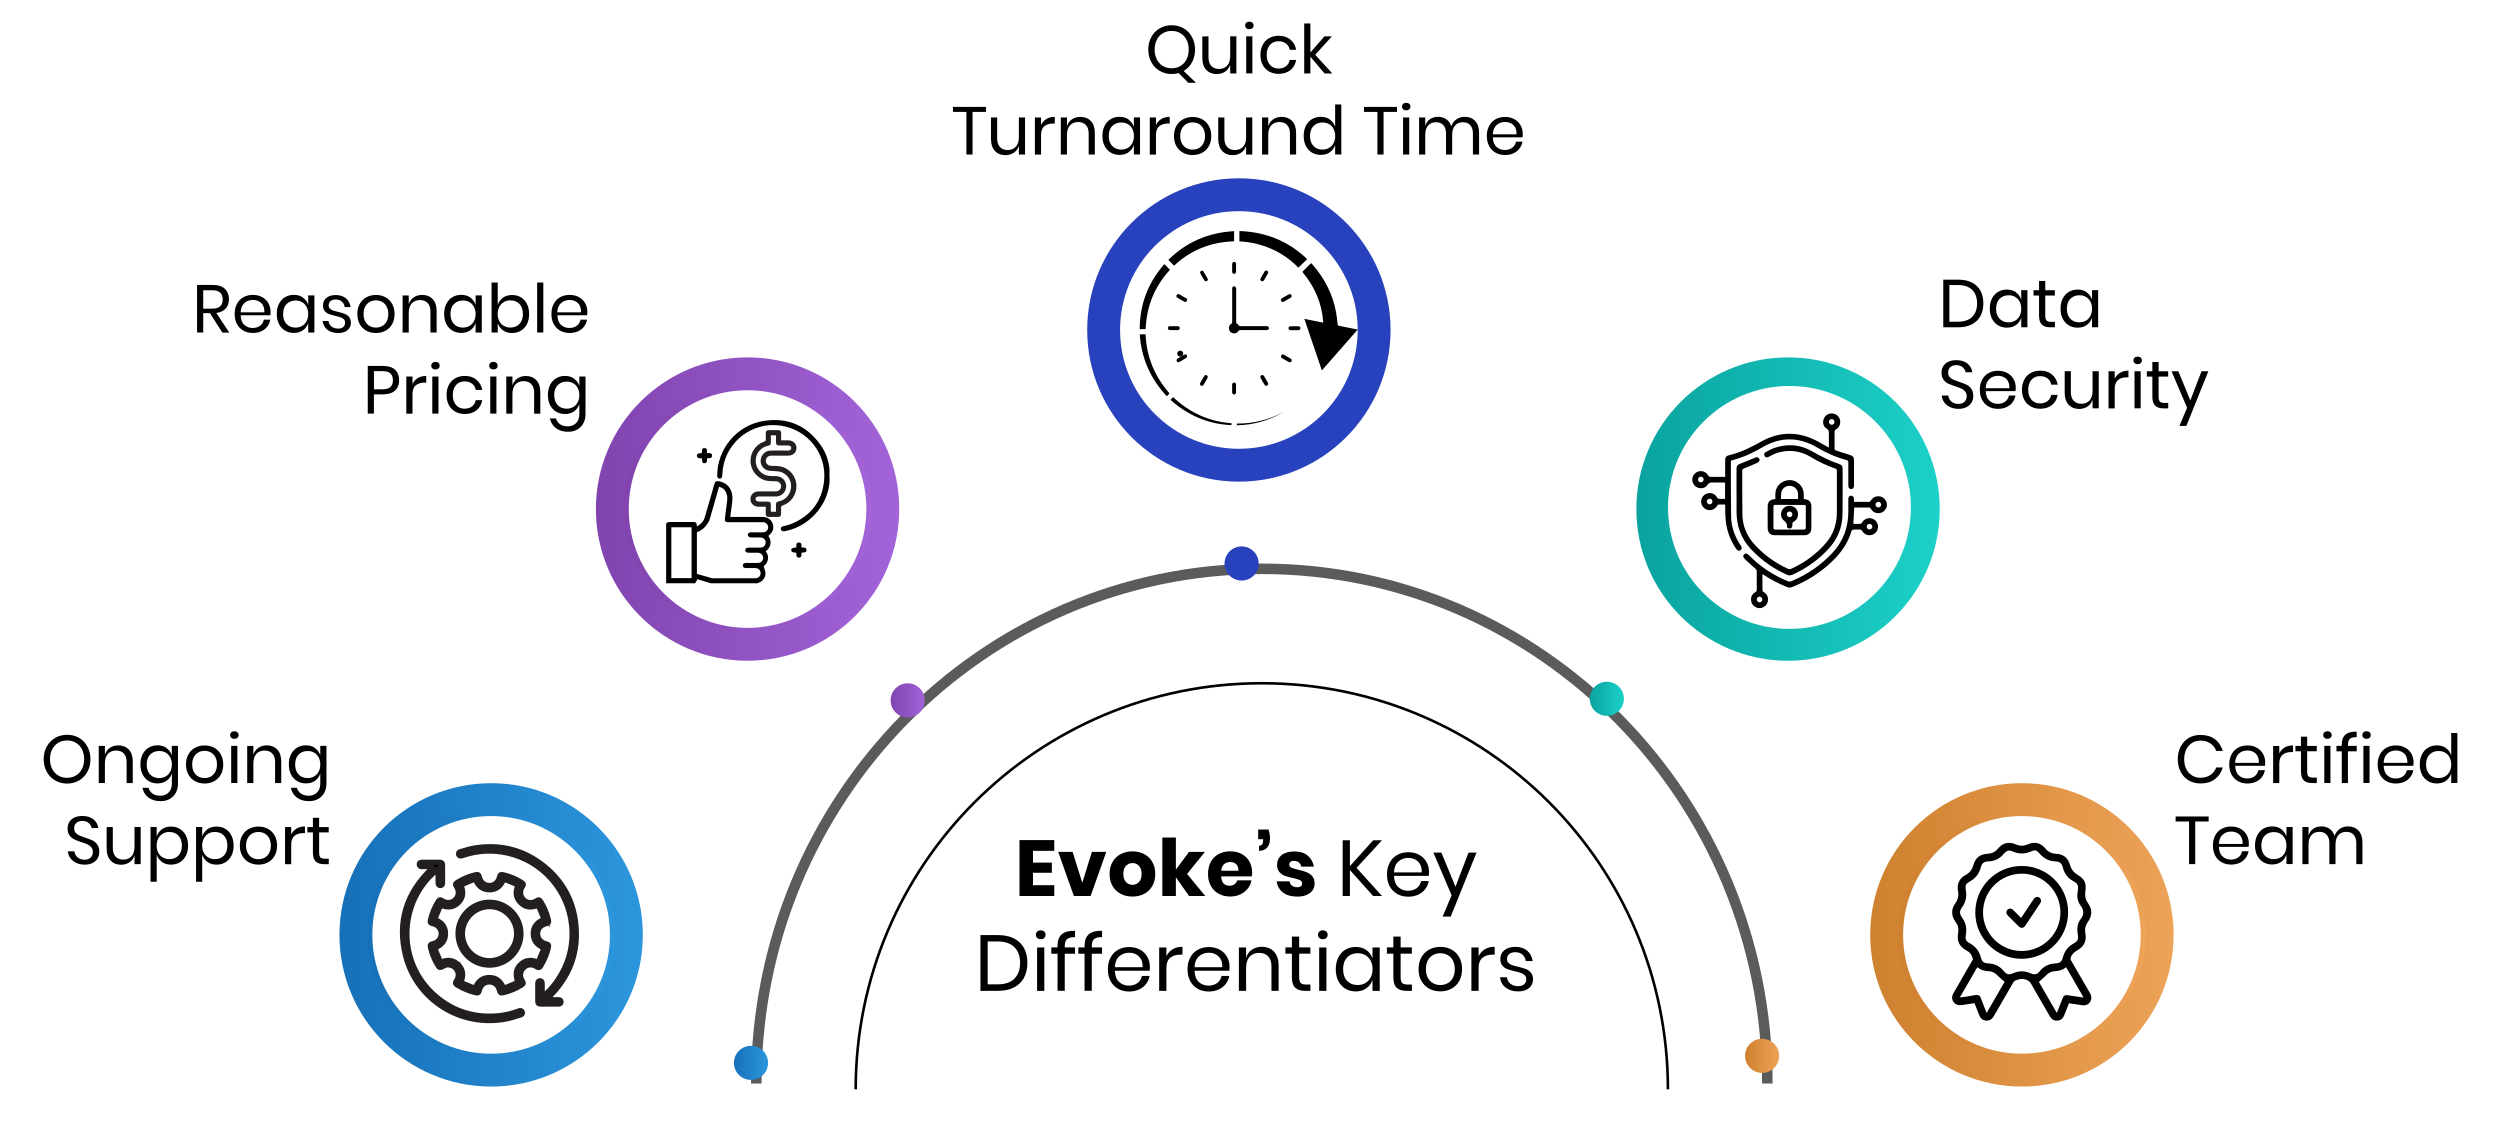 <?xml version="1.0" encoding="UTF-8"?>
<svg xmlns="http://www.w3.org/2000/svg" xmlns:xlink="http://www.w3.org/1999/xlink" id="Layer_2" data-name="Layer 2" viewBox="0 0 474.5 216">
  <defs>
    <style>
      .cls-1 {
        fill: url(#linear-gradient-2);
      }

      .cls-2 {
        fill: none;
        filter: url(#drop-shadow-1);
        stroke: #5b5b5b;
        stroke-width: 2px;
      }

      .cls-2, .cls-3, .cls-4, .cls-5, .cls-6, .cls-7, .cls-8 {
        stroke-miterlimit: 10;
      }

      .cls-9, .cls-3, .cls-5, .cls-6, .cls-7, .cls-8 {
        fill: #fff;
      }

      .cls-3 {
        stroke: url(#linear-gradient-7);
      }

      .cls-10 {
        fill: url(#linear-gradient-6);
      }

      .cls-4 {
        stroke: #231f20;
      }

      .cls-11 {
        fill: url(#linear-gradient-10);
      }

      .cls-12 {
        fill: url(#linear-gradient-5);
      }

      .cls-5 {
        filter: url(#drop-shadow-2);
        stroke: #000;
        stroke-width: .5px;
      }

      .cls-6 {
        stroke: url(#linear-gradient-11);
      }

      .cls-13 {
        fill: url(#linear-gradient-3);
      }

      .cls-14 {
        fill: url(#linear-gradient);
      }

      .cls-7 {
        stroke: url(#linear-gradient-9);
      }

      .cls-15 {
        fill: #231f20;
      }

      .cls-16 {
        fill: url(#linear-gradient-4);
      }

      .cls-17 {
        fill: url(#linear-gradient-8);
      }

      .cls-8 {
        stroke: #2841bc;
      }

      .cls-18 {
        fill: #2841bc;
      }
    </style>
    <filter id="drop-shadow-1">
      <feOffset dx="1" dy="2"></feOffset>
      <feGaussianBlur result="blur" stdDeviation="2"></feGaussianBlur>
      <feFlood flood-color="#000" flood-opacity=".35"></feFlood>
      <feComposite in2="blur" operator="in"></feComposite>
      <feComposite in="SourceGraphic"></feComposite>
    </filter>
    <linearGradient id="linear-gradient" x1="86.54" y1="48.4" x2="93.02" y2="48.4" gradientTransform="translate(424.23 248.8) rotate(-180)" gradientUnits="userSpaceOnUse">
      <stop offset="0" stop-color="#eda358"></stop>
      <stop offset="1" stop-color="#ce812e"></stop>
    </linearGradient>
    <linearGradient id="linear-gradient-2" x1="116.01" y1="116.17" x2="122.49" y2="116.17" gradientTransform="translate(424.23 248.8) rotate(-180)" gradientUnits="userSpaceOnUse">
      <stop offset="0" stop-color="#1cd1c8"></stop>
      <stop offset="1" stop-color="#0aa39f"></stop>
    </linearGradient>
    <linearGradient id="linear-gradient-3" x1="248.71" y1="115.87" x2="255.19" y2="115.87" gradientTransform="translate(424.23 248.8) rotate(-180)" gradientUnits="userSpaceOnUse">
      <stop offset="0" stop-color="#a264d8"></stop>
      <stop offset="1" stop-color="#8143ae"></stop>
    </linearGradient>
    <linearGradient id="linear-gradient-4" x1="278.45" y1="47.07" x2="284.93" y2="47.07" gradientTransform="translate(424.23 248.8) rotate(-180)" gradientUnits="userSpaceOnUse">
      <stop offset="0" stop-color="#2c96dd"></stop>
      <stop offset="1" stop-color="#1670b8"></stop>
    </linearGradient>
    <filter id="drop-shadow-2">
      <feOffset dx="1" dy="2"></feOffset>
      <feGaussianBlur result="blur-2" stdDeviation="2"></feGaussianBlur>
      <feFlood flood-color="#000" flood-opacity=".35"></feFlood>
      <feComposite in2="blur-2" operator="in"></feComposite>
      <feComposite in="SourceGraphic"></feComposite>
    </filter>
    <linearGradient id="linear-gradient-5" x1="56.08" y1="152.18" x2="113.65" y2="152.18" xlink:href="#linear-gradient-2"></linearGradient>
    <linearGradient id="linear-gradient-6" x1="302.23" y1="71.36" x2="359.8" y2="71.36" xlink:href="#linear-gradient-4"></linearGradient>
    <linearGradient id="linear-gradient-7" x1="307.47" y1="71.36" x2="354.56" y2="71.36" xlink:href="#linear-gradient-4"></linearGradient>
    <linearGradient id="linear-gradient-8" x1="253.56" y1="152.18" x2="311.13" y2="152.18" xlink:href="#linear-gradient-3"></linearGradient>
    <linearGradient id="linear-gradient-9" x1="258.8" y1="152.18" x2="305.89" y2="152.18" xlink:href="#linear-gradient-3"></linearGradient>
    <linearGradient id="linear-gradient-10" x1="11.69" y1="71.36" x2="69.27" y2="71.36" xlink:href="#linear-gradient"></linearGradient>
    <linearGradient id="linear-gradient-11" x1="16.93" y1="71.36" x2="64.02" y2="71.36" xlink:href="#linear-gradient"></linearGradient>
  </defs>
  <g>
    <path class="cls-2" d="m142.54,203.66c0-53.96,42.96-97.7,95.95-97.7s95.95,43.74,95.95,97.7"></path>
    <circle class="cls-14" cx="334.45" cy="200.4" r="3.24"></circle>
    <circle class="cls-1" cx="304.98" cy="132.63" r="3.24"></circle>
    <circle class="cls-18" cx="235.66" cy="106.95" r="3.24"></circle>
    <circle class="cls-13" cx="172.28" cy="132.93" r="3.24"></circle>
    <circle class="cls-16" cx="142.54" cy="201.73" r="3.24"></circle>
  </g>
  <g>
    <path class="cls-5" d="m161.41,204.76c0-42.57,34.51-77.08,77.08-77.08s77.08,34.51,77.08,77.08"></path>
    <g>
      <path d="m196.06,161.5v2.22h3.58v1.93h-3.58v2.36h4.04v2.05h-6.6v-10.61h6.6v2.04h-4.04Z"></path>
      <path d="m205.42,167.56l1.82-5.87h2.73l-2.97,8.37h-3.18l-2.97-8.37h2.73l1.84,5.87Z"></path>
      <path d="m217.17,162.11c.66.34,1.17.84,1.54,1.49s.56,1.41.56,2.28-.19,1.63-.56,2.28c-.38.65-.89,1.15-1.54,1.49-.66.34-1.4.52-2.23.52s-1.58-.17-2.23-.52c-.66-.35-1.18-.84-1.55-1.49-.38-.65-.56-1.41-.56-2.28s.19-1.63.56-2.28.89-1.15,1.55-1.49c.66-.35,1.4-.52,2.23-.52s1.57.17,2.23.52Zm-3.46,2.23c-.33.36-.5.87-.5,1.54s.17,1.18.5,1.53c.33.35.75.53,1.24.53s.9-.17,1.23-.53c.33-.35.5-.86.5-1.53s-.17-1.18-.5-1.54c-.33-.35-.74-.53-1.23-.53s-.9.18-1.24.53Z"></path>
      <path d="m225.68,170.06l-2.5-3.55v3.55h-2.57v-11.1h2.57v6.09l2.5-3.36h3.01l-3.38,4.19,3.45,4.18h-3.09Z"></path>
      <path d="m237.58,166.34h-5.8c.03.63.19,1.08.48,1.36s.66.41,1.11.41c.38,0,.7-.09.95-.29.25-.19.42-.43.5-.73h2.71c-.11.59-.35,1.12-.72,1.58-.37.46-.84.83-1.41,1.09-.57.27-1.21.4-1.91.4-.82,0-1.55-.17-2.18-.52-.63-.35-1.13-.84-1.49-1.49-.36-.65-.54-1.41-.54-2.28s.18-1.64.53-2.29c.35-.64.85-1.14,1.49-1.48.64-.35,1.37-.52,2.19-.52s1.56.17,2.19.51c.63.34,1.12.82,1.46,1.43.34.61.52,1.32.52,2.12,0,.21-.03.44-.08.69Zm-2.96-2.32c-.31-.28-.68-.41-1.13-.41s-.86.14-1.17.42c-.31.28-.49.69-.53,1.23h3.27c0-.55-.14-.96-.44-1.24Z"></path>
      <path d="m241.04,159.2c0,.69-.18,1.24-.53,1.66-.35.42-.87.62-1.55.62v-.96c.52,0,.78-.33.78-1v-.24h-.94v-1.84h1.96c.19.57.29,1.16.29,1.77Z"></path>
      <path d="m248.19,162.38c.63.53,1.03,1.23,1.19,2.1h-2.4c-.07-.34-.23-.61-.47-.8-.25-.19-.55-.29-.92-.29-.29,0-.51.06-.66.19s-.22.3-.22.53c0,.26.14.46.41.58s.71.26,1.3.39c.64.15,1.16.3,1.57.46s.77.41,1.07.76c.3.35.45.82.45,1.41,0,.48-.13.91-.39,1.28-.26.37-.63.66-1.12.87-.49.21-1.07.32-1.74.32-1.13,0-2.04-.25-2.71-.75-.68-.5-1.1-1.22-1.25-2.15h2.47c.04.36.19.63.46.83.26.19.61.29,1.03.29.29,0,.51-.07.66-.2.15-.13.22-.31.22-.53,0-.29-.14-.5-.41-.62-.28-.12-.72-.26-1.34-.4-.62-.13-1.13-.27-1.53-.42-.4-.15-.75-.39-1.04-.73s-.43-.79-.43-1.37c0-.75.29-1.36.85-1.82.57-.46,1.38-.7,2.42-.7s1.91.26,2.54.79Z"></path>
      <path d="m257.47,164.72l4.83,5.34h-1.68l-4.41-4.93v4.93h-1.37v-10.58h1.37v4.91l4.42-4.91h1.67l-4.83,5.24Z"></path>
      <path d="m271.16,166.24h-6.58c.03.94.3,1.65.8,2.12s1.12.71,1.85.71c.66,0,1.21-.17,1.66-.5.44-.33.72-.78.82-1.34h1.46c-.1.57-.32,1.08-.67,1.53-.34.45-.79.8-1.34,1.05s-1.17.38-1.86.38c-.79,0-1.49-.17-2.1-.51-.61-.34-1.09-.83-1.43-1.46-.34-.63-.52-1.38-.52-2.24s.17-1.61.52-2.25c.35-.64.82-1.13,1.43-1.47.61-.34,1.31-.51,2.1-.51s1.5.17,2.09.51c.6.34,1.05.79,1.37,1.37.32.57.47,1.2.47,1.89,0,.29-.02.54-.06.75Zm-1.62-2.19c-.23-.41-.54-.71-.95-.92s-.83-.3-1.3-.3c-.75,0-1.38.23-1.89.7-.51.46-.79,1.15-.82,2.05h5.26c.03-.61-.07-1.12-.3-1.53Z"></path>
      <path d="m273.58,161.83l2.67,6.48,2.47-6.48h1.52l-4.89,12.14h-1.54l1.71-4.04-3.46-8.1h1.53Z"></path>
      <path d="m194.36,185.57c-.43.79-1.06,1.41-1.9,1.84-.84.43-1.84.65-3.01.65h-3.36v-10.58h3.36c1.17,0,2.17.21,3.01.64.83.42,1.47,1.04,1.9,1.83.43.79.64,1.73.64,2.81s-.21,2-.64,2.8Zm-1.85.2c.73-.71,1.1-1.71,1.1-3s-.36-2.29-1.09-3.01c-.73-.71-1.78-1.07-3.17-1.07h-1.89v8.14h1.89c1.38,0,2.44-.35,3.17-1.06Z"></path>
      <path d="m196.86,176.81c.17-.15.39-.23.67-.23s.5.08.67.23c.17.16.25.36.25.61s-.08.45-.25.61c-.17.16-.4.23-.67.23s-.5-.08-.67-.23c-.17-.15-.25-.36-.25-.61s.08-.45.25-.61Zm1.35,3.02v8.24h-1.37v-8.24h1.37Z"></path>
      <path d="m202.52,178.25c-.29.26-.43.71-.43,1.35v.22h1.95v1.2h-1.95v7.04h-1.37v-7.04h-1.18v-1.2h1.18v-.33c0-1.97,1.11-2.91,3.32-2.82v1.2c-.73-.01-1.24.11-1.52.38Z"></path>
      <path d="m207.65,178.25c-.29.26-.43.71-.43,1.35v.22h1.95v1.2h-1.95v7.04h-1.37v-7.04h-1.18v-1.2h1.18v-.33c0-1.97,1.11-2.91,3.32-2.82v1.2c-.73-.01-1.24.11-1.52.38Z"></path>
      <path d="m218.18,184.24h-6.58c.03.94.3,1.65.8,2.12s1.12.71,1.85.71c.66,0,1.21-.17,1.66-.5.44-.33.72-.78.82-1.34h1.46c-.1.57-.32,1.08-.67,1.53-.34.45-.79.8-1.34,1.05s-1.17.38-1.86.38c-.79,0-1.49-.17-2.1-.51-.61-.34-1.09-.83-1.43-1.46-.34-.63-.52-1.38-.52-2.24s.17-1.61.52-2.25c.35-.64.82-1.13,1.43-1.47.61-.34,1.31-.51,2.1-.51s1.5.17,2.09.51c.6.34,1.05.79,1.37,1.37.32.57.47,1.2.47,1.89,0,.29-.02.54-.06.75Zm-1.62-2.19c-.23-.41-.54-.71-.95-.92s-.83-.3-1.3-.3c-.75,0-1.38.23-1.89.7-.51.46-.79,1.15-.82,2.05h5.26c.03-.61-.07-1.12-.3-1.53Z"></path>
      <path d="m222.57,180.17c.52-.32,1.14-.47,1.86-.47v1.49h-.42c-.77,0-1.4.2-1.89.59-.49.4-.74,1.05-.74,1.96v4.33h-1.37v-8.24h1.37v1.67c.27-.57.67-1.01,1.18-1.33Z"></path>
      <path d="m233.3,184.24h-6.58c.03.94.3,1.65.8,2.12s1.12.71,1.85.71c.66,0,1.21-.17,1.66-.5.44-.33.72-.78.82-1.34h1.46c-.1.57-.32,1.08-.67,1.53-.34.45-.79.8-1.34,1.05s-1.17.38-1.86.38c-.79,0-1.49-.17-2.1-.51-.61-.34-1.09-.83-1.43-1.46-.34-.63-.52-1.38-.52-2.24s.17-1.61.52-2.25c.35-.64.82-1.13,1.43-1.47.61-.34,1.31-.51,2.1-.51s1.5.17,2.09.51c.6.34,1.05.79,1.37,1.37.32.57.47,1.2.47,1.89,0,.29-.02.54-.06.75Zm-1.62-2.19c-.23-.41-.54-.71-.95-.92s-.83-.3-1.3-.3c-.75,0-1.38.23-1.89.7-.51.46-.79,1.15-.82,2.05h5.26c.03-.61-.07-1.12-.3-1.53Z"></path>
      <path d="m241.8,180.62c.59.62.88,1.5.88,2.66v4.79h-1.36v-4.67c0-.82-.21-1.45-.63-1.89-.42-.44-.99-.66-1.71-.66s-1.35.24-1.8.73-.67,1.19-.67,2.12v4.37h-1.37v-8.24h1.37v1.95c.21-.67.58-1.18,1.12-1.54s1.15-.54,1.85-.54c.96,0,1.74.31,2.33.92Z"></path>
      <path d="m248.72,186.86v1.2h-1.02c-.84,0-1.47-.2-1.88-.6-.42-.4-.62-1.07-.62-2.01v-4.44h-1.23v-1.19h1.23v-2.05h1.38v2.05h2.13v1.19h-2.13v4.47c0,.53.1.89.29,1.09s.53.29,1.01.29h.84Z"></path>
      <path d="m250.4,176.81c.17-.15.39-.23.67-.23s.5.08.67.23c.17.16.25.36.25.61s-.08.45-.25.61c-.17.16-.4.23-.67.23s-.5-.08-.67-.23c-.17-.15-.25-.36-.25-.61s.08-.45.25-.61Zm1.35,3.02v8.24h-1.37v-8.24h1.37Z"></path>
      <path d="m259.34,180.32c.55.4.94.94,1.16,1.61v-2.1h1.37v8.24h-1.37v-2.1c-.22.67-.61,1.21-1.16,1.6-.56.4-1.23.6-2.03.6-.73,0-1.38-.17-1.95-.51-.57-.34-1.02-.83-1.34-1.46-.33-.63-.49-1.38-.49-2.24s.16-1.61.49-2.25c.32-.64.77-1.13,1.34-1.47.57-.34,1.22-.51,1.95-.51.8,0,1.48.2,2.03.6Zm-3.66,1.42c-.5.54-.76,1.27-.76,2.21s.25,1.68.76,2.21,1.18.8,2.02.8c.54,0,1.02-.12,1.45-.38s.76-.6,1-1.06c.24-.46.36-.98.36-1.58s-.12-1.13-.36-1.59c-.24-.46-.57-.81-1-1.06-.42-.24-.91-.37-1.45-.37-.84,0-1.51.27-2.02.8Z"></path>
      <path d="m267.98,186.86v1.2h-1.02c-.84,0-1.47-.2-1.88-.6-.42-.4-.62-1.07-.62-2.01v-4.44h-1.23v-1.19h1.23v-2.05h1.38v2.05h2.13v1.19h-2.13v4.47c0,.53.1.89.29,1.09s.53.29,1.01.29h.84Z"></path>
      <path d="m275.5,180.23c.62.34,1.12.83,1.47,1.47.35.64.53,1.39.53,2.25s-.18,1.61-.53,2.24c-.36.63-.85,1.12-1.47,1.46-.62.34-1.33.51-2.12.51s-1.5-.17-2.12-.51c-.62-.34-1.12-.83-1.48-1.46-.36-.63-.54-1.38-.54-2.24s.18-1.61.54-2.25c.36-.64.85-1.13,1.48-1.47s1.33-.51,2.12-.51,1.5.17,2.12.51Zm-3.48,1.02c-.42.22-.75.56-1,1.01-.25.46-.38,1.02-.38,1.69s.13,1.22.38,1.67.59.79,1,1.01.87.33,1.36.33.94-.11,1.36-.33.75-.56,1-1.01.38-1.01.38-1.67-.13-1.23-.38-1.69c-.25-.45-.59-.79-1-1.01-.42-.22-.87-.33-1.36-.33s-.94.11-1.36.33Z"></path>
      <path d="m281.83,180.17c.52-.32,1.14-.47,1.86-.47v1.49h-.42c-.77,0-1.4.2-1.89.59-.49.4-.74,1.05-.74,1.96v4.33h-1.37v-8.24h1.37v1.67c.27-.57.67-1.01,1.18-1.33Z"></path>
      <path d="m289.87,180.45c.56.49.91,1.14,1.03,1.96h-1.31c-.06-.49-.26-.89-.61-1.21-.34-.32-.81-.47-1.39-.47-.49,0-.87.12-1.15.35-.27.24-.41.55-.41.95,0,.3.09.54.28.73s.42.33.69.42c.27.1.65.2,1.13.31.61.14,1.1.28,1.48.43.38.15.7.38.96.7.27.32.4.75.4,1.29,0,.67-.25,1.21-.76,1.63s-1.18.63-2.02.63c-.98,0-1.78-.24-2.4-.71-.62-.47-.98-1.12-1.09-1.97h1.32c.05.5.27.91.65,1.22.38.31.89.46,1.52.46.47,0,.84-.12,1.1-.36.26-.24.4-.55.4-.95,0-.32-.1-.57-.29-.76-.19-.19-.42-.33-.71-.43-.28-.1-.67-.21-1.16-.32-.61-.14-1.1-.28-1.46-.42-.37-.14-.67-.36-.93-.67-.25-.3-.38-.72-.38-1.24,0-.69.25-1.25.76-1.67s1.21-.64,2.08-.64c.93,0,1.68.24,2.24.73Z"></path>
    </g>
  </g>
  <g>
    <path d="m42.2,63.12l-2.36-3.69h-1.27v3.69h-1.17v-9.04h2.98c1.03,0,1.79.25,2.31.74.51.49.77,1.14.77,1.96,0,.74-.21,1.33-.62,1.78-.41.45-1.01.73-1.78.84l2.46,3.73h-1.32Zm-3.63-4.54h1.71c1.33,0,1.99-.58,1.99-1.74s-.66-1.75-1.99-1.75h-1.71v3.49Z"></path>
    <path d="m51.31,59.84h-5.63c.03.8.25,1.41.69,1.81.43.4.96.6,1.58.6.56,0,1.04-.14,1.42-.43.38-.29.61-.67.7-1.15h1.24c-.09.49-.28.92-.57,1.31s-.68.68-1.15.9c-.47.21-1,.32-1.59.32-.68,0-1.28-.15-1.8-.44-.52-.29-.93-.71-1.22-1.25-.29-.54-.44-1.18-.44-1.92s.15-1.38.44-1.92c.29-.55.7-.97,1.22-1.26.52-.29,1.12-.44,1.8-.44s1.28.15,1.79.44c.51.29.9.68,1.17,1.17.27.49.4,1.03.4,1.62,0,.25-.02.46-.05.64Zm-1.38-1.87c-.2-.35-.47-.61-.81-.78-.34-.17-.71-.26-1.12-.26-.64,0-1.18.2-1.62.6-.44.4-.67.98-.71,1.75h4.5c.03-.52-.06-.96-.26-1.31Z"></path>
    <path d="m57.51,56.5c.47.34.81.8.99,1.37v-1.8h1.17v7.04h-1.17v-1.8c-.19.57-.52,1.03-.99,1.37-.47.34-1.05.51-1.74.51-.62,0-1.18-.15-1.67-.44-.49-.29-.87-.71-1.15-1.25-.28-.54-.42-1.18-.42-1.92s.14-1.38.42-1.92c.28-.55.66-.97,1.15-1.26.49-.29,1.04-.44,1.67-.44.68,0,1.26.17,1.74.51Zm-3.13,1.21c-.43.46-.65,1.09-.65,1.89s.22,1.43.65,1.89c.43.46,1.01.69,1.72.69.46,0,.88-.11,1.24-.32s.65-.52.85-.9c.21-.39.31-.84.31-1.35s-.1-.97-.31-1.36c-.21-.39-.49-.7-.85-.9-.36-.21-.78-.31-1.24-.31-.72,0-1.29.23-1.72.69Z"></path>
    <path d="m65.66,56.61c.48.42.78.97.88,1.67h-1.12c-.05-.42-.22-.76-.52-1.03-.29-.27-.69-.4-1.19-.4-.42,0-.75.1-.98.3-.23.2-.35.47-.35.81,0,.26.08.46.24.62s.36.28.59.36c.24.08.56.17.97.26.52.12.94.24,1.26.37s.59.32.82.6.34.64.34,1.1c0,.57-.21,1.04-.65,1.4-.43.36-1.01.54-1.73.54-.84,0-1.52-.2-2.05-.6-.53-.4-.84-.96-.94-1.68h1.13c.04.43.23.77.56,1.04.33.26.76.4,1.3.4.4,0,.72-.1.94-.31.23-.21.34-.47.34-.81,0-.27-.08-.49-.24-.65s-.36-.29-.6-.37c-.24-.08-.57-.17-.99-.27-.52-.12-.94-.24-1.25-.36-.31-.12-.58-.31-.79-.57s-.33-.61-.33-1.06c0-.59.22-1.07.65-1.43.44-.36,1.03-.54,1.78-.54.79,0,1.43.21,1.92.62Z"></path>
    <path d="m73.17,56.42c.53.29.95.71,1.26,1.26.3.55.46,1.19.46,1.92s-.15,1.38-.46,1.92c-.3.54-.72.96-1.26,1.25-.54.29-1.14.44-1.81.44s-1.28-.15-1.82-.44c-.53-.29-.96-.71-1.26-1.25-.31-.54-.46-1.18-.46-1.92s.15-1.38.46-1.92c.31-.55.73-.97,1.26-1.26.53-.29,1.14-.44,1.82-.44s1.28.15,1.81.44Zm-2.98.87c-.35.19-.64.48-.86.87-.22.39-.33.87-.33,1.44s.11,1.04.33,1.43c.22.39.5.68.86.87.36.19.74.28,1.16.28s.8-.09,1.16-.28.64-.48.86-.87c.22-.39.33-.87.33-1.43s-.11-1.05-.33-1.44c-.22-.39-.5-.68-.86-.87-.36-.19-.74-.28-1.16-.28s-.81.09-1.16.28Z"></path>
    <path d="m82.11,56.75c.5.53.76,1.29.76,2.28v4.09h-1.17v-3.99c0-.7-.18-1.24-.54-1.62s-.85-.56-1.46-.56-1.16.21-1.54.62-.58,1.02-.58,1.82v3.73h-1.17v-7.04h1.17v1.67c.18-.57.5-1.01.96-1.32.46-.31.99-.46,1.58-.46.82,0,1.48.26,1.99.79Z"></path>
    <path d="m89.28,56.5c.47.34.81.8.99,1.37v-1.8h1.17v7.04h-1.17v-1.8c-.19.57-.52,1.03-.99,1.37-.47.34-1.05.51-1.74.51-.62,0-1.18-.15-1.67-.44-.49-.29-.87-.71-1.15-1.25-.28-.54-.42-1.18-.42-1.92s.14-1.38.42-1.92c.28-.55.66-.97,1.15-1.26.49-.29,1.04-.44,1.67-.44.68,0,1.26.17,1.74.51Zm-3.13,1.21c-.43.46-.65,1.09-.65,1.89s.22,1.43.65,1.89c.43.46,1.01.69,1.72.69.46,0,.88-.11,1.24-.32s.65-.52.85-.9c.21-.39.31-.84.31-1.35s-.1-.97-.31-1.36c-.21-.39-.49-.7-.85-.9-.36-.21-.78-.31-1.24-.31-.72,0-1.29.23-1.72.69Z"></path>
    <path d="m98.86,56.42c.49.29.87.71,1.15,1.26.28.55.42,1.19.42,1.92s-.14,1.38-.42,1.92c-.28.54-.66.96-1.15,1.25-.49.29-1.04.44-1.67.44-.68,0-1.26-.17-1.74-.52-.47-.35-.8-.8-.98-1.37v1.8h-1.17v-9.49h1.17v4.25c.18-.56.51-1.02.98-1.37.47-.35,1.05-.52,1.74-.52.62,0,1.18.15,1.67.44Zm-3.23.92c-.37.21-.65.51-.86.9-.21.39-.31.85-.31,1.36s.1.96.31,1.35c.21.39.49.69.86.9s.78.32,1.23.32c.73,0,1.31-.23,1.74-.69.43-.46.65-1.09.65-1.89s-.22-1.43-.65-1.89c-.43-.46-1.01-.69-1.74-.69-.45,0-.86.1-1.23.31Z"></path>
    <path d="m103.12,53.62v9.49h-1.17v-9.49h1.17Z"></path>
    <path d="m111.42,59.84h-5.63c.03.8.25,1.41.69,1.81.43.4.96.6,1.58.6.56,0,1.04-.14,1.42-.43.38-.29.61-.67.7-1.15h1.25c-.09.49-.28.92-.57,1.31s-.68.68-1.15.9c-.47.21-1,.32-1.59.32-.68,0-1.27-.15-1.8-.44-.52-.29-.93-.71-1.22-1.25-.3-.54-.44-1.18-.44-1.92s.15-1.38.44-1.92c.29-.55.7-.97,1.22-1.26.52-.29,1.12-.44,1.8-.44s1.28.15,1.79.44c.51.29.9.68,1.17,1.17s.4,1.03.4,1.62c0,.25-.02.46-.05.64Zm-1.39-1.87c-.2-.35-.47-.61-.81-.78-.34-.17-.71-.26-1.12-.26-.64,0-1.18.2-1.62.6-.44.4-.67.98-.71,1.75h4.5c.03-.52-.06-.96-.26-1.31Z"></path>
    <path d="m70.97,74.86v3.64h-1.17v-9.04h2.87c1.04,0,1.81.24,2.32.72.51.48.77,1.14.77,1.98s-.27,1.51-.79,1.98c-.53.47-1.3.71-2.3.71h-1.71Zm3.14-1.42c.31-.3.47-.72.47-1.27s-.16-.99-.47-1.29-.82-.44-1.53-.44h-1.6v3.45h1.6c.71,0,1.22-.15,1.53-.45Z"></path>
    <path d="m79.31,71.75c.44-.27.98-.4,1.59-.4v1.27h-.36c-.66,0-1.2.17-1.62.51s-.63.9-.63,1.67v3.71h-1.17v-7.04h1.17v1.42c.23-.49.57-.87,1.01-1.13Z"></path>
    <path d="m82.07,68.88c.15-.13.34-.2.58-.2s.43.07.58.2.22.31.22.52-.07.39-.22.52c-.15.13-.34.2-.58.2s-.43-.07-.58-.2c-.15-.13-.22-.31-.22-.52s.07-.39.22-.52Zm1.15,2.58v7.04h-1.17v-7.04h1.17Z"></path>
    <path d="m90.44,72.09c.59.48.95,1.12,1.09,1.92h-1.23c-.09-.5-.32-.9-.7-1.19-.38-.29-.85-.43-1.42-.43-.41,0-.78.09-1.12.28-.34.19-.61.48-.81.87-.21.39-.31.87-.31,1.44s.1,1.05.31,1.44c.21.39.48.68.81.87.34.19.71.28,1.12.28.56,0,1.04-.15,1.42-.44.38-.29.61-.69.7-1.19h1.23c-.14.81-.5,1.46-1.09,1.93s-1.33.71-2.23.71c-.68,0-1.27-.15-1.79-.44-.52-.29-.93-.71-1.22-1.25-.3-.54-.44-1.18-.44-1.92s.15-1.38.44-1.92c.29-.55.7-.97,1.22-1.26s1.12-.44,1.79-.44c.9,0,1.64.24,2.23.72Z"></path>
    <path d="m93.07,68.88c.15-.13.34-.2.58-.2s.43.07.58.2c.15.13.22.31.22.52s-.07.39-.22.52c-.14.13-.34.2-.58.2s-.43-.07-.58-.2c-.14-.13-.22-.31-.22-.52s.07-.39.22-.52Zm1.15,2.58v7.04h-1.17v-7.04h1.17Z"></path>
    <path d="m101.79,72.14c.5.53.76,1.29.76,2.28v4.09h-1.17v-3.99c0-.7-.18-1.24-.54-1.62-.36-.38-.85-.56-1.46-.56s-1.15.21-1.54.62c-.38.42-.58,1.02-.58,1.82v3.73h-1.17v-7.04h1.17v1.67c.18-.57.5-1.01.96-1.32.46-.31.98-.46,1.58-.46.82,0,1.48.26,1.99.79Z"></path>
    <path d="m108.97,71.89c.47.34.81.8.99,1.37v-1.8h1.17v7.16c0,.65-.14,1.23-.41,1.73-.27.5-.66.9-1.16,1.18s-1.07.42-1.73.42c-.95,0-1.72-.23-2.32-.69-.6-.46-.98-1.08-1.14-1.85h1.15c.14.47.39.84.78,1.11s.87.4,1.47.4c.63,0,1.16-.2,1.57-.61.41-.41.62-.97.62-1.7v-1.91c-.19.57-.52,1.03-.99,1.37s-1.05.51-1.74.51c-.62,0-1.18-.15-1.67-.44-.49-.29-.87-.71-1.15-1.25-.28-.54-.42-1.18-.42-1.92s.14-1.38.42-1.92c.28-.55.66-.97,1.15-1.26s1.04-.44,1.67-.44c.68,0,1.26.17,1.74.51Zm-3.13,1.21c-.43.46-.65,1.09-.65,1.89s.22,1.43.65,1.89c.43.46,1.01.69,1.72.69.46,0,.88-.11,1.24-.32s.65-.51.85-.9c.21-.39.31-.84.31-1.35s-.1-.97-.31-1.36-.49-.69-.85-.9c-.36-.21-.78-.31-1.24-.31-.72,0-1.29.23-1.72.69Z"></path>
  </g>
  <g>
    <path d="m420.39,140.3c.72.54,1.21,1.29,1.49,2.23h-1.23c-.23-.6-.6-1.08-1.12-1.43-.51-.35-1.14-.53-1.89-.53-.59,0-1.12.14-1.58.43s-.83.7-1.1,1.23-.4,1.16-.4,1.88.13,1.33.4,1.86c.27.53.64.94,1.1,1.22s.99.43,1.58.43c.74,0,1.37-.18,1.89-.53.51-.35.89-.83,1.12-1.43h1.23c-.27.94-.77,1.68-1.49,2.23-.72.54-1.63.81-2.73.81-.85,0-1.6-.2-2.25-.58-.65-.39-1.16-.93-1.52-1.63-.36-.7-.55-1.49-.55-2.38s.18-1.7.55-2.4c.36-.7.87-1.25,1.52-1.64.65-.39,1.4-.58,2.25-.58,1.1,0,2.01.27,2.73.81Z"></path>
    <path d="m429.87,145.35h-5.63c.03.8.25,1.41.69,1.81.43.4.96.6,1.58.6.56,0,1.04-.14,1.42-.43.38-.29.61-.67.7-1.15h1.25c-.09.49-.28.92-.57,1.31s-.68.69-1.15.9c-.47.21-1,.32-1.59.32-.68,0-1.27-.14-1.8-.44s-.93-.71-1.22-1.25c-.3-.54-.44-1.18-.44-1.92s.15-1.38.44-1.92c.29-.55.7-.97,1.22-1.26s1.12-.44,1.8-.44,1.28.14,1.79.44.9.68,1.17,1.17c.27.49.4,1.03.4,1.62,0,.25-.02.46-.05.64Zm-1.39-1.87c-.2-.35-.47-.61-.81-.78-.34-.17-.71-.26-1.12-.26-.64,0-1.18.2-1.62.6-.44.4-.67.98-.71,1.75h4.5c.03-.52-.06-.96-.26-1.31Z"></path>
    <path d="m433.63,141.87c.44-.27.97-.4,1.59-.4v1.27h-.36c-.66,0-1.2.17-1.62.51s-.63.9-.63,1.67v3.71h-1.17v-7.04h1.17v1.42c.23-.49.57-.87,1.01-1.14Z"></path>
    <path d="m439.73,147.59v1.03h-.87c-.72,0-1.25-.17-1.61-.51-.35-.34-.53-.92-.53-1.72v-3.8h-1.05v-1.01h1.05v-1.76h1.18v1.76h1.82v1.01h-1.82v3.82c0,.45.08.76.25.93s.46.25.87.25h.72Z"></path>
    <path d="m441.17,138.99c.15-.13.34-.2.58-.2s.43.07.58.2c.15.13.22.31.22.52s-.07.39-.22.52c-.15.13-.34.2-.58.2s-.43-.07-.58-.2c-.15-.13-.22-.31-.22-.52s.07-.39.22-.52Zm1.15,2.58v7.04h-1.17v-7.04h1.17Z"></path>
    <path d="m446.01,140.23c-.24.22-.37.61-.37,1.15v.19h1.67v1.03h-1.67v6.02h-1.17v-6.02h-1.01v-1.03h1.01v-.28c0-1.68.94-2.49,2.83-2.41v1.03c-.62,0-1.06.1-1.3.32Z"></path>
    <path d="m448.59,138.99c.15-.13.34-.2.58-.2s.43.07.58.2c.15.13.22.31.22.52s-.07.39-.22.52c-.15.13-.34.2-.58.2s-.43-.07-.58-.2c-.15-.13-.22-.31-.22-.52s.07-.39.22-.52Zm1.15,2.58v7.04h-1.17v-7.04h1.17Z"></path>
    <path d="m458.05,145.35h-5.63c.03.8.25,1.41.69,1.81.43.4.96.6,1.58.6.56,0,1.04-.14,1.42-.43.38-.29.61-.67.7-1.15h1.24c-.09.49-.28.92-.57,1.31-.3.38-.68.69-1.15.9-.47.21-1,.32-1.59.32-.68,0-1.27-.14-1.8-.44s-.93-.71-1.22-1.25c-.29-.54-.44-1.18-.44-1.92s.15-1.38.44-1.92c.29-.55.7-.97,1.22-1.26s1.12-.44,1.8-.44,1.28.14,1.79.44c.51.29.9.68,1.17,1.17.27.49.4,1.03.4,1.62,0,.25-.02.46-.05.64Zm-1.38-1.87c-.2-.35-.47-.61-.81-.78-.34-.17-.71-.26-1.12-.26-.64,0-1.18.2-1.62.6-.44.4-.67.98-.71,1.75h4.5c.03-.52-.06-.96-.26-1.31Z"></path>
    <path d="m464.25,142c.47.34.81.8.99,1.37v-4.25h1.17v9.49h-1.17v-1.79c-.19.57-.52,1.03-.99,1.37-.47.34-1.05.51-1.74.51-.62,0-1.18-.14-1.67-.44s-.87-.71-1.15-1.25c-.28-.54-.42-1.18-.42-1.92s.14-1.38.42-1.92c.28-.55.66-.97,1.15-1.26s1.04-.44,1.67-.44c.68,0,1.26.17,1.74.51Zm-3.13,1.21c-.43.46-.65,1.09-.65,1.89s.22,1.43.65,1.89,1.01.69,1.72.69c.46,0,.88-.11,1.24-.32.36-.21.65-.52.85-.9.21-.39.31-.84.31-1.35s-.1-.97-.31-1.36c-.21-.39-.49-.7-.85-.9-.36-.21-.78-.31-1.24-.31-.72,0-1.29.23-1.72.69Z"></path>
    <path d="m419.2,154.97v.95h-2.55v8.09h-1.17v-8.09h-2.55v-.95h6.27Z"></path>
    <path d="m426.78,160.74h-5.63c.03.8.25,1.41.69,1.81.43.4.96.6,1.58.6.56,0,1.04-.14,1.42-.43s.61-.67.7-1.15h1.24c-.09.49-.28.92-.57,1.31-.3.38-.68.68-1.15.9-.47.21-1,.32-1.59.32-.68,0-1.27-.15-1.8-.44-.52-.29-.93-.71-1.22-1.25-.29-.54-.44-1.18-.44-1.92s.15-1.38.44-1.92.7-.97,1.22-1.26,1.12-.44,1.8-.44,1.28.15,1.79.44c.51.29.9.68,1.17,1.17s.4,1.03.4,1.62c0,.25-.02.46-.05.64Zm-1.38-1.87c-.2-.35-.47-.61-.81-.78-.34-.17-.71-.26-1.12-.26-.64,0-1.18.2-1.62.6-.44.4-.67.98-.71,1.75h4.5c.03-.52-.06-.96-.26-1.31Z"></path>
    <path d="m432.98,157.39c.47.34.81.8.99,1.37v-1.8h1.17v7.04h-1.17v-1.8c-.19.57-.52,1.03-.99,1.37-.47.34-1.05.51-1.74.51-.62,0-1.18-.15-1.67-.44-.49-.29-.87-.71-1.15-1.25-.28-.54-.42-1.18-.42-1.92s.14-1.38.42-1.92c.28-.55.66-.97,1.15-1.26s1.04-.44,1.67-.44c.68,0,1.26.17,1.74.51Zm-3.13,1.21c-.43.46-.65,1.09-.65,1.89s.22,1.43.65,1.89c.43.46,1.01.69,1.72.69.46,0,.88-.11,1.24-.32s.65-.51.85-.9.31-.84.31-1.35-.1-.97-.31-1.36-.49-.69-.85-.9-.78-.31-1.24-.31c-.72,0-1.29.23-1.72.69Z"></path>
    <path d="m447.64,157.64c.5.53.75,1.29.75,2.28v4.09h-1.17v-3.99c0-.69-.17-1.22-.51-1.59-.34-.37-.8-.55-1.39-.55s-1.11.2-1.48.61-.56,1-.56,1.79v3.73h-1.17v-3.99c0-.69-.17-1.22-.51-1.59-.34-.37-.8-.55-1.39-.55-.62,0-1.12.2-1.49.61s-.56,1-.56,1.79v3.73h-1.17v-7.04h1.17v1.6c.17-.56.48-.98.92-1.28s.95-.44,1.52-.44,1.12.15,1.56.46.75.75.94,1.34c.2-.57.53-1.02.99-1.33s.98-.47,1.56-.47c.82,0,1.48.26,1.98.79Z"></path>
  </g>
  <g>
    <path d="m375.89,59.98c-.37.68-.91,1.21-1.62,1.58-.71.37-1.57.56-2.57.56h-2.87v-9.04h2.87c1,0,1.86.18,2.57.54s1.25.88,1.62,1.56c.37.68.55,1.48.55,2.41s-.18,1.71-.55,2.39Zm-1.58.17c.62-.61.94-1.46.94-2.56s-.31-1.96-.93-2.57-1.52-.92-2.71-.92h-1.62v6.96h1.62c1.18,0,2.08-.3,2.71-.91Z"></path>
    <path d="m382.64,55.5c.47.34.81.8.99,1.37v-1.8h1.17v7.04h-1.17v-1.8c-.19.57-.52,1.03-.99,1.37-.47.34-1.05.51-1.74.51-.62,0-1.18-.15-1.67-.44-.49-.29-.87-.71-1.15-1.25-.28-.54-.42-1.18-.42-1.92s.14-1.38.42-1.92c.28-.55.66-.97,1.15-1.26s1.04-.44,1.67-.44c.68,0,1.26.17,1.74.51Zm-3.13,1.21c-.43.46-.65,1.09-.65,1.89s.22,1.43.65,1.89c.43.46,1.01.69,1.73.69.46,0,.87-.11,1.24-.32s.65-.51.85-.9.31-.84.31-1.35-.1-.97-.31-1.36-.49-.69-.85-.9-.78-.31-1.24-.31c-.72,0-1.29.23-1.73.69Z"></path>
    <path d="m390.02,61.09v1.03h-.87c-.72,0-1.25-.17-1.61-.51-.35-.34-.53-.91-.53-1.72v-3.8h-1.05v-1.01h1.05v-1.76h1.18v1.76h1.82v1.01h-1.82v3.82c0,.45.08.76.25.93.17.17.46.25.87.25h.72Z"></path>
    <path d="m396.07,55.5c.47.34.81.8.99,1.37v-1.8h1.17v7.04h-1.17v-1.8c-.19.57-.52,1.03-.99,1.37-.47.34-1.05.51-1.74.51-.62,0-1.18-.15-1.67-.44-.49-.29-.87-.71-1.15-1.25-.28-.54-.42-1.18-.42-1.92s.14-1.38.42-1.92c.28-.55.66-.97,1.15-1.26s1.04-.44,1.67-.44c.68,0,1.26.17,1.74.51Zm-3.13,1.21c-.43.46-.65,1.09-.65,1.89s.22,1.43.65,1.89c.43.46,1.01.69,1.73.69.46,0,.87-.11,1.24-.32s.65-.51.85-.9.31-.84.31-1.35-.1-.97-.31-1.36-.49-.69-.85-.9-.78-.31-1.24-.31c-.72,0-1.29.23-1.73.69Z"></path>
    <path d="m374.23,76.35c-.21.37-.52.67-.94.9-.42.23-.94.35-1.55.35s-1.13-.11-1.6-.33c-.47-.22-.84-.52-1.12-.9-.28-.38-.44-.81-.48-1.3h1.24c.03.26.11.51.26.75s.36.45.64.6c.28.16.61.24,1.01.24.51,0,.91-.14,1.18-.41s.41-.62.41-1.05c0-.37-.1-.67-.29-.9s-.43-.41-.71-.54-.67-.28-1.15-.43c-.57-.19-1.03-.37-1.38-.53-.35-.17-.64-.42-.88-.75-.24-.33-.37-.77-.37-1.32,0-.47.11-.89.34-1.25.23-.36.55-.64.98-.83.42-.2.92-.29,1.49-.29.89,0,1.59.21,2.12.65.52.43.83.98.91,1.65h-1.26c-.07-.36-.25-.67-.55-.95-.3-.27-.71-.41-1.22-.41-.47,0-.85.12-1.13.37-.28.24-.42.59-.42,1.03,0,.35.09.63.28.85.18.22.41.39.69.51.27.12.65.26,1.13.42.58.19,1.05.37,1.4.54.35.17.66.43.9.78.25.35.37.81.37,1.38,0,.43-.1.83-.31,1.19Z"></path>
    <path d="m382.53,74.24h-5.63c.03.8.25,1.41.69,1.81s.96.6,1.58.6c.56,0,1.04-.14,1.42-.43.38-.29.61-.67.7-1.15h1.25c-.09.49-.28.92-.57,1.31s-.68.68-1.15.9c-.47.21-1,.32-1.59.32-.68,0-1.27-.15-1.8-.44s-.93-.71-1.22-1.25c-.3-.54-.44-1.18-.44-1.92s.15-1.38.44-1.92c.29-.55.7-.97,1.22-1.26.52-.29,1.12-.44,1.8-.44s1.28.15,1.79.44c.51.29.9.68,1.17,1.17.27.49.4,1.03.4,1.62,0,.25-.02.46-.05.64Zm-1.39-1.87c-.2-.35-.47-.61-.81-.78-.34-.17-.71-.26-1.12-.26-.64,0-1.18.2-1.62.6-.44.4-.67.98-.71,1.75h4.5c.03-.52-.06-.96-.26-1.31Z"></path>
    <path d="m389.46,71.09c.59.48.95,1.12,1.09,1.92h-1.23c-.09-.5-.32-.9-.7-1.19-.38-.29-.85-.43-1.42-.43-.41,0-.79.09-1.12.28-.34.19-.61.48-.81.87s-.31.87-.31,1.44.1,1.05.31,1.44c.21.39.48.68.81.87s.71.28,1.12.28c.56,0,1.04-.15,1.42-.44.38-.29.61-.69.7-1.19h1.23c-.14.81-.5,1.46-1.09,1.93s-1.33.71-2.23.71c-.68,0-1.27-.15-1.8-.44s-.93-.71-1.22-1.25c-.3-.54-.44-1.18-.44-1.92s.15-1.38.44-1.92c.29-.55.7-.97,1.22-1.26.52-.29,1.12-.44,1.8-.44.9,0,1.64.24,2.23.72Z"></path>
    <path d="m398.34,70.46v7.04h-1.17v-1.66c-.18.57-.5,1.01-.96,1.32-.46.3-.99.46-1.6.46-.81,0-1.47-.26-1.97-.79-.5-.53-.76-1.28-.76-2.26v-4.11h1.17v3.99c0,.7.18,1.24.54,1.62.36.38.85.57,1.46.57s1.15-.21,1.54-.62c.38-.41.58-1.02.58-1.81v-3.75h1.17Z"></path>
    <path d="m402.39,70.75c.45-.27.98-.4,1.59-.4v1.27h-.36c-.66,0-1.2.17-1.62.51s-.63.9-.63,1.67v3.71h-1.17v-7.04h1.17v1.42c.23-.49.57-.87,1.01-1.13Z"></path>
    <path d="m405.15,67.88c.15-.13.34-.2.58-.2s.43.07.58.2.22.31.22.52-.07.39-.22.52-.34.2-.58.2-.43-.07-.58-.2-.22-.31-.22-.52.07-.39.22-.52Zm1.15,2.58v7.04h-1.17v-7.04h1.17Z"></path>
    <path d="m411.53,76.48v1.03h-.87c-.72,0-1.25-.17-1.61-.51-.36-.34-.53-.92-.53-1.72v-3.8h-1.05v-1.01h1.05v-1.76h1.18v1.76h1.82v1.01h-1.82v3.82c0,.45.08.76.25.93.17.17.46.25.87.25h.72Z"></path>
    <path d="m413.45,70.46l2.28,5.54,2.12-5.54h1.3l-4.18,10.38h-1.32l1.46-3.45-2.96-6.93h1.31Z"></path>
  </g>
  <g>
    <path d="m15.01,140.05c.67.39,1.2.94,1.58,1.65s.58,1.5.58,2.39-.19,1.69-.58,2.39c-.38.71-.91,1.25-1.58,1.65-.67.39-1.43.59-2.26.59s-1.6-.2-2.28-.59-1.21-.94-1.6-1.65c-.38-.71-.58-1.5-.58-2.39s.19-1.69.58-2.39.92-1.25,1.6-1.65c.68-.39,1.44-.59,2.28-.59s1.59.2,2.26.59Zm-3.94.93c-.49.29-.88.7-1.16,1.23-.28.54-.42,1.16-.42,1.88s.14,1.33.42,1.87c.28.54.66.95,1.16,1.24.49.29,1.05.43,1.67.43s1.17-.15,1.66-.44c.49-.29.88-.7,1.15-1.24.28-.53.42-1.16.42-1.87s-.14-1.34-.42-1.88c-.28-.53-.66-.94-1.15-1.23-.49-.29-1.05-.43-1.66-.43s-1.18.14-1.67.43Z"></path>
    <path d="m24.44,142.25c.5.53.76,1.29.76,2.28v4.09h-1.17v-3.99c0-.7-.18-1.24-.54-1.62-.36-.38-.85-.56-1.46-.56s-1.15.21-1.54.62c-.38.42-.58,1.02-.58,1.82v3.73h-1.17v-7.04h1.17v1.67c.18-.57.5-1.01.96-1.32.46-.31.99-.46,1.58-.46.82,0,1.48.26,1.99.79Z"></path>
    <path d="m31.62,142c.47.34.81.8.99,1.37v-1.8h1.17v7.16c0,.65-.14,1.23-.41,1.73-.27.5-.66.9-1.15,1.18s-1.07.42-1.73.42c-.95,0-1.72-.23-2.32-.69-.6-.46-.98-1.08-1.14-1.85h1.15c.14.47.4.84.78,1.11s.87.4,1.47.4c.63,0,1.16-.2,1.57-.61s.62-.97.62-1.7v-1.91c-.19.57-.52,1.03-.99,1.37s-1.05.51-1.74.51c-.62,0-1.18-.15-1.67-.44-.49-.29-.87-.71-1.15-1.25-.28-.54-.42-1.18-.42-1.92s.14-1.38.42-1.92c.28-.55.66-.97,1.15-1.26s1.04-.44,1.67-.44c.68,0,1.26.17,1.74.51Zm-3.13,1.21c-.43.46-.65,1.09-.65,1.89s.22,1.43.65,1.89c.43.46,1.01.69,1.73.69.46,0,.87-.11,1.24-.32s.65-.51.85-.9c.21-.39.31-.84.31-1.35s-.1-.97-.31-1.36-.49-.69-.85-.9c-.36-.21-.78-.31-1.24-.31-.72,0-1.29.23-1.73.69Z"></path>
    <path d="m40.65,141.92c.53.29.95.71,1.26,1.26.3.55.46,1.19.46,1.92s-.15,1.38-.46,1.92-.72.96-1.26,1.25c-.54.29-1.14.44-1.82.44s-1.28-.15-1.81-.44c-.54-.29-.96-.71-1.26-1.25s-.46-1.18-.46-1.92.15-1.38.46-1.92c.31-.55.73-.97,1.26-1.26.53-.29,1.14-.44,1.81-.44s1.28.15,1.82.44Zm-2.98.87c-.35.19-.64.48-.86.87-.22.39-.33.87-.33,1.44s.11,1.04.33,1.43c.22.39.5.68.86.87.36.19.74.28,1.16.28s.81-.09,1.16-.28c.35-.19.64-.48.86-.87s.33-.87.33-1.43-.11-1.05-.33-1.44c-.22-.39-.5-.68-.86-.87-.36-.19-.74-.28-1.16-.28s-.81.09-1.16.28Z"></path>
    <path d="m43.9,138.99c.15-.13.34-.2.58-.2s.43.07.58.2.22.31.22.52-.07.39-.22.52c-.15.13-.34.2-.58.2s-.43-.07-.58-.2c-.15-.13-.22-.31-.22-.52s.07-.39.22-.52Zm1.15,2.58v7.04h-1.17v-7.04h1.17Z"></path>
    <path d="m52.62,142.25c.5.53.76,1.29.76,2.28v4.09h-1.17v-3.99c0-.7-.18-1.24-.54-1.62-.36-.38-.85-.56-1.46-.56s-1.16.21-1.54.62c-.38.42-.58,1.02-.58,1.82v3.73h-1.17v-7.04h1.17v1.67c.18-.57.5-1.01.96-1.32.46-.31.99-.46,1.58-.46.82,0,1.48.26,1.99.79Z"></path>
    <path d="m59.8,142c.47.34.81.8.99,1.37v-1.8h1.17v7.16c0,.65-.14,1.23-.41,1.73-.27.5-.66.9-1.16,1.18s-1.07.42-1.73.42c-.95,0-1.72-.23-2.32-.69-.6-.46-.98-1.08-1.14-1.85h1.15c.14.47.4.84.78,1.11.38.27.87.4,1.47.4.63,0,1.16-.2,1.57-.61.41-.41.62-.97.62-1.7v-1.91c-.19.57-.52,1.03-.99,1.37s-1.05.51-1.74.51c-.62,0-1.18-.15-1.67-.44-.49-.29-.87-.71-1.15-1.25-.28-.54-.42-1.18-.42-1.92s.14-1.38.42-1.92c.28-.55.66-.97,1.15-1.26s1.04-.44,1.67-.44c.68,0,1.26.17,1.74.51Zm-3.13,1.21c-.43.46-.65,1.09-.65,1.89s.22,1.43.65,1.89c.43.46,1.01.69,1.72.69.46,0,.88-.11,1.24-.32s.65-.51.85-.9c.21-.39.31-.84.31-1.35s-.1-.97-.31-1.36-.49-.69-.85-.9c-.36-.21-.78-.31-1.24-.31-.72,0-1.29.23-1.72.69Z"></path>
    <path d="m18.57,162.86c-.21.37-.52.67-.94.9s-.94.35-1.55.35-1.13-.11-1.6-.33c-.47-.22-.84-.52-1.12-.9-.28-.38-.44-.81-.48-1.3h1.24c.03.26.11.51.26.75.15.24.36.44.64.6.28.16.61.24,1.01.24.51,0,.91-.14,1.18-.41.27-.27.41-.62.41-1.05,0-.37-.1-.67-.29-.9-.19-.23-.43-.41-.71-.54s-.67-.28-1.16-.43c-.57-.19-1.03-.37-1.38-.53-.35-.17-.64-.42-.88-.75-.24-.33-.37-.77-.37-1.32,0-.47.11-.89.34-1.25.23-.36.55-.64.97-.83.42-.2.92-.29,1.49-.29.89,0,1.59.22,2.12.65.52.43.82.98.91,1.65h-1.26c-.07-.36-.25-.68-.55-.95-.3-.27-.71-.41-1.22-.41-.47,0-.85.12-1.13.37-.28.24-.42.59-.42,1.03,0,.35.09.63.28.85.18.22.41.39.69.51s.65.26,1.13.42c.58.19,1.05.37,1.4.54.36.17.66.43.9.78s.37.81.37,1.38c0,.43-.1.83-.31,1.19Z"></path>
    <path d="m26.7,156.97v7.04h-1.17v-1.66c-.18.57-.5,1.01-.96,1.32-.46.3-.99.46-1.6.46-.81,0-1.47-.26-1.97-.79-.5-.53-.76-1.28-.76-2.26v-4.1h1.17v3.99c0,.7.18,1.24.54,1.62.36.38.85.57,1.46.57s1.15-.21,1.54-.62.58-1.02.58-1.82v-3.75h1.17Z"></path>
    <path d="m34.13,157.32c.49.29.87.71,1.15,1.26.28.55.42,1.19.42,1.92s-.14,1.38-.42,1.92c-.28.54-.66.96-1.15,1.25-.49.29-1.04.44-1.67.44-.68,0-1.26-.17-1.74-.52-.47-.35-.8-.8-.98-1.37v5.13h-1.17v-10.38h1.17v1.8c.18-.56.51-1.02.98-1.37.47-.35,1.05-.52,1.74-.52.62,0,1.18.15,1.67.44Zm-3.23.92c-.37.21-.65.51-.86.9-.21.39-.31.85-.31,1.36s.1.96.31,1.35c.21.39.49.69.86.9.37.21.78.32,1.23.32.73,0,1.31-.23,1.74-.69.43-.46.65-1.09.65-1.89s-.22-1.43-.65-1.89c-.43-.46-1.01-.69-1.74-.69-.45,0-.86.1-1.23.31Z"></path>
    <path d="m42.77,157.32c.49.29.87.71,1.15,1.26.28.55.42,1.19.42,1.92s-.14,1.38-.42,1.92c-.28.54-.66.96-1.15,1.25-.49.29-1.04.44-1.67.44-.68,0-1.26-.17-1.74-.52-.47-.35-.8-.8-.98-1.37v5.13h-1.17v-10.38h1.17v1.8c.18-.56.51-1.02.98-1.37.47-.35,1.05-.52,1.74-.52.62,0,1.18.15,1.67.44Zm-3.23.92c-.37.21-.65.51-.86.9-.21.39-.31.85-.31,1.36s.1.96.31,1.35c.21.39.49.69.86.9.37.21.78.32,1.23.32.73,0,1.31-.23,1.74-.69.43-.46.65-1.09.65-1.89s-.22-1.43-.65-1.89c-.43-.46-1.01-.69-1.74-.69-.45,0-.86.1-1.23.31Z"></path>
    <path d="m50.87,157.32c.53.29.95.71,1.26,1.26.3.55.46,1.19.46,1.92s-.15,1.38-.46,1.92c-.3.54-.72.96-1.26,1.25-.53.29-1.14.44-1.81.44s-1.28-.15-1.82-.44c-.53-.29-.96-.71-1.26-1.25-.31-.54-.46-1.18-.46-1.92s.15-1.38.46-1.92c.31-.55.73-.97,1.26-1.26.53-.29,1.14-.44,1.82-.44s1.28.15,1.81.44Zm-2.98.87c-.36.19-.64.48-.86.87-.22.39-.33.87-.33,1.44s.11,1.04.33,1.43c.22.39.5.68.86.87.35.19.74.28,1.16.28s.81-.09,1.16-.28c.36-.19.64-.48.86-.87.22-.39.33-.87.33-1.43s-.11-1.05-.33-1.44c-.22-.39-.5-.68-.86-.87-.35-.19-.74-.28-1.16-.28s-.81.09-1.16.28Z"></path>
    <path d="m56.29,157.26c.45-.27.98-.4,1.59-.4v1.27h-.36c-.66,0-1.2.17-1.62.51s-.63.9-.63,1.67v3.71h-1.17v-7.04h1.17v1.42c.23-.49.57-.87,1.01-1.14Z"></path>
    <path d="m62.4,162.99v1.03h-.87c-.72,0-1.25-.17-1.61-.51-.36-.34-.53-.92-.53-1.72v-3.8h-1.05v-1.01h1.05v-1.76h1.18v1.76h1.82v1.01h-1.82v3.82c0,.45.08.76.25.93s.46.25.87.25h.72Z"></path>
  </g>
  <g>
    <circle class="cls-12" cx="339.37" cy="96.62" r="28.79"></circle>
    <circle class="cls-9" cx="339.64" cy="96.31" r="23.05"></circle>
    <g>
      <path d="m358.13,96.14c-.04.08-.09.16-.12.25-.27.6-.72.95-1.38,1-.66.04-1.18-.22-1.51-.79-.12-.21-.25-.28-.48-.27-.9.01-1.8,0-2.71,0-.06,1.05-.12,2.06-.17,3.1.45,0,.92.02,1.39-.01.1,0,.21-.16.28-.27.37-.6.99-.89,1.69-.77.63.1,1.15.61,1.29,1.25.17.77-.25,1.55-.98,1.84-.71.29-1.56.03-1.95-.64-.15-.26-.32-.34-.59-.33-.38.02-.77-.01-1.15.02-.11,0-.29.13-.32.23-.66,2.35-2.04,4.24-3.79,5.9-2.18,2.08-4.69,3.65-7.49,4.77-.33.13-.64.13-.97,0-1.53-.62-2.99-1.37-4.36-2.28-.08-.05-.16-.09-.3-.18,0,.25,0,.43,0,.62,0,.79,0,1.59,0,2.38,0,.13.08.31.18.37.62.37.94.89.87,1.61-.07.72-.48,1.18-1.16,1.41-.03.01-.05.04-.08.06h-.72c-.08-.04-.16-.09-.25-.12-.6-.27-.95-.72-1-1.38-.04-.66.22-1.18.8-1.51.21-.12.28-.24.28-.48-.01-1.15-.01-2.31,0-3.46,0-.23-.08-.37-.25-.52-.66-.58-1.31-1.16-1.95-1.77-.42-.39-.46-.68-.2-.95.26-.26.58-.2.96.19,2.09,2.14,4.53,3.74,7.28,4.88.27.11.5.12.78,0,3-1.25,5.6-3.04,7.81-5.43,2.02-2.19,2.95-4.8,2.95-7.75,0-.82,0-1.64,0-2.45,0-.36.25-.59.55-.58.29.01.5.24.52.58,0,.1,0,.19,0,.29,0,.08,0,.16.02.31.26,0,.51,0,.75,0,.69,0,1.37,0,2.06,0,.11,0,.28-.09.33-.18.36-.62.89-.94,1.61-.88.72.07,1.18.48,1.41,1.16.01.03.04.05.06.08v.72Zm-1.63-.89c-.29,0-.53.23-.53.52,0,.3.24.55.54.54.29,0,.53-.23.53-.52,0-.3-.24-.55-.54-.54Zm-22.54,17.99c-.29,0-.52.23-.53.52,0,.3.23.56.53.56.29,0,.52-.23.53-.52,0-.3-.23-.56-.53-.56Zm21.41-13.27c0-.28-.23-.53-.51-.54-.31-.02-.55.21-.56.52,0,.3.21.53.5.54.3.02.56-.22.57-.52Z"></path>
      <path d="m347.12,84.93c0-.21,0-.32,0-.44,0-.7-.01-1.39,0-2.09.01-.45,0-.81-.49-1.1-.59-.35-.73-1.17-.48-1.81.26-.66.92-1.07,1.62-1.02.68.05,1.29.55,1.46,1.21.17.69-.11,1.43-.72,1.78-.25.14-.32.3-.31.56.01,1.02.01,2.04,0,3.06,0,.25.08.37.31.44.85.26,1.68.56,2.54.81.64.19.84.4.84,1.06,0,1.56,0,3.13,0,4.69,0,.11,0,.22-.02.32-.06.27-.24.41-.51.42-.27,0-.46-.14-.52-.41-.03-.13-.03-.26-.03-.39,0-1.43,0-2.86,0-4.29,0-.25-.08-.35-.32-.41-1.99-.51-3.84-1.35-5.61-2.39-3.47-2.04-6.94-2.05-10.41-.01-1.8,1.05-3.68,1.92-5.71,2.43-.19.05-.24.15-.24.33.01,3.49-.02,6.97.05,10.46.04,1.89.68,3.65,1.72,5.24.05.08.11.16.16.24.21.33.16.64-.12.82-.27.17-.56.09-.77-.22-1.1-1.59-1.78-3.35-2-5.27-.1-.87-.09-1.75-.12-2.63,0-.17,0-.33,0-.56-.45,0-.88-.02-1.31.01-.09,0-.18.17-.24.27-.39.62-1.11.92-1.81.73-.68-.18-1.19-.82-1.2-1.54-.02-.7.44-1.34,1.12-1.56.73-.25,1.53.05,1.91.75.11.2.23.26.45.26.35-.01.69,0,1.06,0v-3.08c-.14,0-.27-.02-.4-.02-.61,0-1.23.02-1.84,0-.48-.02-.85.02-1.16.51-.36.58-1.19.71-1.82.45-.64-.26-1.04-.91-1-1.61.04-.68.54-1.29,1.2-1.46.67-.17,1.4.09,1.76.69.16.28.34.36.65.35.73-.02,1.47,0,2.2,0h.43c0-.18,0-.31,0-.44,0-.91,0-1.83,0-2.74,0-.54.2-.8.72-.93,2.14-.51,4.08-1.44,5.98-2.52,3.64-2.07,7.31-2.06,10.98-.05.65.36,1.29.72,2.01,1.12Zm.54-4.31c.29,0,.52-.23.53-.52,0-.3-.23-.56-.53-.56-.29,0-.52.23-.53.52,0,.3.23.56.53.56Zm-24.31,10.38c0-.3-.26-.54-.56-.52-.29.01-.52.25-.51.54,0,.3.26.54.56.52.29-.01.52-.25.51-.54Zm1.67,4.2c0-.3-.21-.53-.5-.54-.3-.01-.56.22-.57.52,0,.29.25.55.55.54.3,0,.52-.22.52-.52Z"></path>
      <path d="m329.59,93.54c0-1.48,0-2.96,0-4.44,0-.71.14-.87.82-1.13.91-.35,1.8-.74,2.7-1.1.16-.06.38-.14.51-.07.16.09.36.3.36.46,0,.18-.16.45-.33.53-.88.41-1.78.77-2.68,1.14-.16.07-.29.1-.29.34.01,2.81-.02,5.63.03,8.44.04,2.2.88,4.1,2.38,5.72,1.8,1.94,3.89,3.46,6.3,4.54.16.07.4.07.56,0,2.56-1.16,4.79-2.79,6.63-4.93,1.43-1.67,2.05-3.64,2.06-5.82,0-2.62,0-5.24,0-7.86,0-.22-.05-.34-.28-.42-1.66-.56-3.22-1.32-4.71-2.22-1.44-.86-2.98-1.24-4.65-1.1-1.04.09-2.02.39-2.94.89-.12.06-.23.13-.34.2-.34.18-.65.12-.81-.17-.15-.28-.07-.58.26-.76.55-.29,1.1-.6,1.69-.79,2.47-.82,4.86-.62,7.12.69,1.64.94,3.31,1.79,5.11,2.39.46.15.64.39.64.89,0,2.91.03,5.82-.02,8.73-.05,2.5-.97,4.67-2.68,6.51-1.95,2.1-4.23,3.72-6.85,4.89-.34.15-.65.16-1,0-2.63-1.17-4.92-2.8-6.88-4.9-1.85-1.99-2.7-4.36-2.7-7.05,0-1.19,0-2.38,0-3.57Z"></path>
      <path d="m336.97,94.7c0-.37-.03-.74,0-1.11.1-1.05.64-1.8,1.6-2.22.95-.42,1.88-.31,2.72.32.73.55,1.06,1.31,1.07,2.22,0,.26,0,.52,0,.79.1.02.16.03.21.04.8.1,1.22.55,1.23,1.37,0,1.03,0,2.07,0,3.1,0,.36,0,.72,0,1.08-.03.77-.49,1.28-1.26,1.29-1.92.02-3.85.02-5.77,0-.77,0-1.25-.52-1.26-1.29-.02-1.42-.01-2.84,0-4.25,0-.74.45-1.2,1.19-1.29.07,0,.14-.02.27-.04Zm2.71,1.12c-.9,0-1.8,0-2.7,0-.28,0-.39.08-.38.37.01,1.31.01,2.62,0,3.93,0,.3.11.4.4.4,1.78,0,3.56,0,5.34,0,.29,0,.41-.09.4-.39-.01-1.31-.01-2.62,0-3.93,0-.28-.1-.38-.38-.37-.89.01-1.78,0-2.67,0Zm1.58-1.11c0-.39.03-.74,0-1.08-.07-.77-.7-1.36-1.48-1.42-.78-.05-1.51.44-1.67,1.19-.09.41-.06.85-.09,1.31h3.24Z"></path>
      <path d="m341.27,97.64c-.02.61-.29,1.09-.83,1.38-.21.11-.26.24-.25.45,0,.14,0,.29-.02.43-.06.27-.24.41-.51.41-.27,0-.52-.15-.5-.41.05-.57-.26-.85-.65-1.17-.55-.47-.61-1.32-.24-1.95.38-.63,1.12-.93,1.83-.72.71.2,1.19.85,1.17,1.58Zm-1.08-.01c0-.3-.24-.55-.54-.55-.29,0-.52.24-.52.53,0,.3.24.55.54.55.29,0,.52-.24.52-.53Z"></path>
    </g>
  </g>
  <g>
    <circle class="cls-10" cx="93.22" cy="177.44" r="28.79"></circle>
    <circle class="cls-3" cx="93.22" cy="177.44" r="23.05"></circle>
    <g>
      <path class="cls-4" d="m84.87,183.09c-.21.08-.58.2-.91.38-.43.23-.56.22-.82-.19-.66-1.05-1.13-2.19-1.42-3.4-.12-.51-.04-.64.46-.76.95-.22,1.56-.96,1.57-1.89.01-.93-.62-1.7-1.58-1.92-.49-.11-.58-.24-.46-.73.29-1.22.76-2.37,1.43-3.44.26-.41.4-.44.82-.17.84.53,1.8.45,2.47-.23.67-.67.75-1.63.21-2.47-.26-.41-.23-.55.19-.81,1.05-.66,2.19-1.13,3.4-1.42.51-.12.64-.04.76.47.22.94.96,1.56,1.89,1.57.93.01,1.69-.62,1.92-1.58.12-.49.24-.58.73-.46,1.22.29,2.37.76,3.44,1.43.41.26.44.4.17.82-.54.84-.45,1.8.23,2.47.67.67,1.63.75,2.47.21.41-.26.55-.23.81.19.66,1.05,1.13,2.19,1.42,3.4.12.51.04.64-.47.76-.95.22-1.56.96-1.57,1.89,0,.93.62,1.69,1.58,1.92.49.11.58.25.46.73-.29,1.22-.77,2.37-1.43,3.44-.26.41-.4.43-.82.17-.84-.54-1.8-.45-2.47.23-.67.67-.75,1.63-.22,2.47.26.41.23.55-.18.81-1.05.66-2.19,1.13-3.4,1.42-.51.12-.64.04-.76-.47-.22-.95-.96-1.56-1.89-1.57-.93-.01-1.7.62-1.92,1.58-.11.49-.24.58-.73.46-1.22-.29-2.37-.77-3.44-1.43-.41-.26-.44-.4-.17-.82.42-.65.48-1.33.11-2.02-.36-.67-.96-.99-1.89-1.04Zm18.42-8.58c-.39-.92-.76-1.83-1.14-2.73-1.26.57-2.35.49-3.28-.39-1.01-.95-1.12-2.11-.53-3.44-.92-.38-1.82-.75-2.74-1.13-.45,1.25-1.25,1.96-2.47,2.05-1.45.1-2.4-.66-2.95-2.05-.93.39-1.82.77-2.72,1.14.57,1.27.49,2.37-.41,3.31-.95.99-2.1,1.09-3.42.51-.38.92-.75,1.82-1.13,2.74,1.27.47,1.99,1.29,2.05,2.54.07,1.42-.69,2.34-2.06,2.87.39.92.76,1.81,1.14,2.72,1.21-.55,2.28-.5,3.21.32,1.08.96,1.2,2.15.61,3.51.92.38,1.82.75,2.73,1.12.47-1.28,1.3-2.01,2.58-2.06,1.4-.05,2.31.7,2.83,2.06.92-.39,1.82-.76,2.71-1.13-.52-1.47-.4-2.48.41-3.31.97-.99,2.12-1.1,3.44-.52.38-.92.75-1.81,1.13-2.73-1.3-.48-2.04-1.34-2.06-2.65-.02-1.36.72-2.25,2.06-2.76Z"></path>
      <path class="cls-4" d="m82.38,164.48c-.84,0-1.56,0-2.28,0-.25,0-.47-.05-.51-.34-.04-.3.11-.47.41-.47,1.18,0,2.37,0,3.55,0,.29,0,.44.19.44.47,0,1.16,0,2.31,0,3.47,0,.28-.13.48-.43.47-.29-.01-.4-.23-.4-.51,0-.85,0-1.69,0-2.63-.16.12-.26.19-.35.27-7.14,5.95-7.49,16.95-.73,23.32,3.42,3.23,7.51,4.63,12.2,4.3,1.3-.09,2.57-.38,3.81-.81.11-.04.23-.08.34-.13.27-.11.55-.15.68.18.13.36-.12.52-.42.6-.86.25-1.72.55-2.59.72-8.59,1.67-17-3.55-19.13-12.04-1.61-6.43.19-11.95,5-16.5.11-.1.22-.2.42-.38Z"></path>
      <path class="cls-4" d="m102.9,189.29c1.15-.96,2.08-1.98,2.86-3.12,2.15-3.14,3.1-6.61,2.76-10.41-.62-6.77-5.55-12.36-12.19-13.85-2.84-.64-5.65-.49-8.42.43-.1.03-.2.08-.31.1-.25.06-.47,0-.55-.26-.09-.27.06-.45.31-.52.92-.25,1.83-.57,2.76-.71,4.89-.78,9.32.35,13.17,3.46,3.39,2.74,5.43,6.32,5.96,10.66.7,5.74-1.2,10.56-5.41,14.49-.04.04-.07.08-.16.19.59,0,1.1,0,1.62,0,.24,0,.48,0,.73,0,.27,0,.45.13.45.41,0,.28-.19.41-.45.41-.5,0-.99,0-1.49,0-.62,0-1.24,0-1.85,0-.48,0-.61-.13-.61-.59,0-1.09,0-2.18,0-3.26,0-.3.05-.57.41-.56.36,0,.41.28.41.57,0,.82,0,1.63,0,2.55Z"></path>
      <path class="cls-4" d="m98.87,177.23c0,3.29-2.7,5.96-5.99,5.95-3.29-.01-5.95-2.7-5.94-6,.01-3.27,2.69-5.93,5.97-5.93,3.29,0,5.97,2.69,5.96,5.98Zm-11.11-.02c0,2.81,2.32,5.13,5.13,5.14,2.82.01,5.17-2.32,5.17-5.14,0-2.82-2.34-5.16-5.17-5.14-2.81.01-5.13,2.34-5.13,5.14Z"></path>
    </g>
  </g>
  <g>
    <circle class="cls-17" cx="141.89" cy="96.62" r="28.79"></circle>
    <circle class="cls-7" cx="141.89" cy="96.62" r="23.05"></circle>
    <g>
      <path d="m126.44,99.39c.17-.25.41-.31.7-.31,1.4.01,2.8,0,4.21,0,.82,0,.84.02.93.85.68-.43,1.25-.94,1.47-1.7.63-2.1,1.22-4.22,1.83-6.33.15-.52.32-.63.86-.55,1.53.23,2.55,1.41,2.58,3.1.01.67-.12,1.34-.2,2.01-.06.54-.13,1.08-.21,1.65h.34c1.9,0,3.79,0,5.69,0,1.02,0,1.74.46,2.03,1.31.29.84.02,1.61-.79,2.25-.02.01-.03.03-.04.05.71,1.02.5,2.19-.5,2.91.35.46.5.98.41,1.55-.09.57-.4,1-.82,1.29.13.42.3.81.35,1.22.09.84-.47,1.63-1.28,1.91-.1.04-.21.07-.31.11h-8.78c-.87-.27-1.75-.54-2.53-.78-.16.29-.3.54-.44.78h-5.51v-11.33Zm10.05-7.03c-.03.08-.04.13-.06.18-.57,1.98-1.13,3.95-1.7,5.93-.07.26-.19.51-.33.74-.52.82-1.17,1.49-2.13,1.78v7.93c.98.28,1.96.56,2.94.84.06.02.12,0,.18,0,2.65,0,5.31,0,7.96,0,.59,0,1.02-.42,1.02-.97,0-.55-.43-.96-1.02-.97-.59,0-1.17,0-1.76,0-.38,0-.6-.18-.61-.48,0-.3.22-.49.6-.49.75,0,1.49,0,2.24,0,.6,0,1.03-.41,1.03-.96,0-.56-.43-.98-1.04-.98-.58,0-1.15,0-1.73,0-.4,0-.63-.18-.62-.5,0-.3.23-.47.61-.47.74,0,1.47,0,2.21,0,.61,0,1.05-.41,1.05-.97,0-.56-.44-.96-1.06-.96-.59,0-1.17.02-1.76-.01-.18,0-.4-.11-.5-.25-.23-.31.04-.7.46-.71.78,0,1.55,0,2.33,0,.45,0,.8-.24.94-.63.24-.66-.24-1.3-.98-1.3-2.2,0-4.4,0-6.6,0-.44,0-.64-.21-.58-.64.14-1.16.29-2.32.44-3.48.07-.55,0-1.07-.23-1.56-.25-.55-.69-.9-1.32-1.04Zm-9.07,17.37h3.84v-9.65h-3.84v9.65Z"></path>
      <path class="cls-15" d="m145.34,96.18c-.5,0-.95,0-1.4,0-.85,0-1.5-.63-1.51-1.45,0-.82.64-1.45,1.5-1.46,1.08,0,2.16,0,3.24,0,.64,0,1.08-.4,1.08-.97,0-.57-.44-.97-1.09-.96-.83,0-1.65.01-2.43-.35-1.43-.66-2.35-2.12-2.28-3.69.06-1.58,1.1-2.99,2.6-3.49.23-.08.32-.17.3-.42-.02-.39,0-.79,0-1.18,0-.38.18-.56.55-.57.6,0,1.19,0,1.79,0,.39,0,.56.18.57.58,0,.44,0,.88,0,1.35.47,0,.91,0,1.35,0,.9,0,1.56.62,1.56,1.46,0,.84-.66,1.45-1.57,1.45-1.06,0-2.12,0-3.18,0-.64,0-1.07.41-1.07.98,0,.56.45.94,1.07.96.58.02,1.18,0,1.74.11,1.69.36,2.91,1.83,3,3.52.09,1.76-.96,3.34-2.62,3.9-.22.07-.3.17-.29.4.02.4.01.81,0,1.21,0,.36-.19.54-.54.55-.61,0-1.21,0-1.82,0-.36,0-.54-.18-.55-.54,0-.45,0-.9,0-1.4Zm1.94.96c0-.45,0-.86,0-1.27,0-.51.09-.62.57-.72,1.29-.27,2.2-1.34,2.3-2.7.09-1.25-.71-2.48-1.93-2.87-.44-.14-.93-.13-1.4-.18-.36-.04-.73,0-1.08-.1-.9-.24-1.48-1.15-1.36-2.07.12-.95.91-1.69,1.86-1.71,1.09-.02,2.18,0,3.27,0,.44,0,.67-.16.67-.48,0-.32-.23-.49-.69-.49-.52,0-1.05,0-1.57,0-.49,0-.64-.16-.64-.66,0-.42,0-.84,0-1.26h-.97c0,.44,0,.85,0,1.26,0,.51-.09.62-.58.72-1.18.25-2.13,1.26-2.27,2.42-.16,1.32.48,2.49,1.62,3.04.55.26,1.12.29,1.71.29.36,0,.73,0,1.08.1.9.26,1.47,1.18,1.33,2.09-.14.96-.92,1.67-1.89,1.68-1.07.01-2.14,0-3.21,0-.47,0-.7.15-.7.48,0,.33.23.49.72.49.51,0,1.03,0,1.54,0,.49,0,.64.16.64.66,0,.42,0,.84,0,1.27h.97Z"></path>
      <path d="m157.44,90.25c.36,4.84-3.41,9.46-8.12,10.49-.18.04-.35.09-.53.1-.33.03-.56-.15-.59-.43-.03-.26.15-.46.46-.54.53-.14,1.09-.25,1.59-.46,3.63-1.51,5.76-4.22,6.16-8.14.54-5.16-3.1-9.73-8.24-10.49-5.27-.78-10.19,2.88-10.97,8.16-.06.43-.09.86-.11,1.3-.02.38-.19.6-.49.61-.31,0-.49-.23-.48-.63.04-5.06,3.76-9.51,8.78-10.32,4.58-.74,8.25.84,10.91,4.65.88,1.26,1.39,2.68,1.6,4.2.07.53.01,1.09.01,1.51Z"></path>
      <path d="m133.21,86.98c-.39-.04-.89.11-.95-.49-.03-.34.17-.44.95-.51.05-.38-.12-.96.53-.93.58.02.42.55.46.93.38.06.95-.11.94.51,0,.6-.55.44-.94.49-.04.4.11.91-.51.95-.33.02-.43-.2-.48-.95Z"></path>
      <path d="m151.15,104.92c-.79-.08-.97-.18-.97-.51,0-.33.18-.43.95-.51.06-.37-.12-.93.51-.93.6,0,.45.55.49.94.39.05.91-.12.95.51.02.34-.21.45-.96.48,0,.13,0,.27,0,.4,0,.33-.19.55-.48.55-.29,0-.48-.21-.49-.56,0-.12,0-.24,0-.38Z"></path>
    </g>
  </g>
  <g>
    <g>
      <path d="m225.53,15.7l-1.82-1.83c-.43.12-.86.18-1.31.18-.84,0-1.6-.2-2.28-.59-.68-.39-1.21-.94-1.6-1.65-.38-.71-.58-1.5-.58-2.39s.19-1.69.58-2.39c.38-.71.92-1.25,1.6-1.65s1.44-.59,2.28-.59,1.59.2,2.26.59c.67.39,1.2.94,1.58,1.65.39.71.58,1.5.58,2.39s-.19,1.7-.58,2.41c-.38.71-.91,1.25-1.59,1.64l2.35,2.24h-1.48Zm-5.96-4.41c.28.54.66.95,1.15,1.24.49.29,1.05.43,1.67.43s1.17-.14,1.66-.44c.49-.29.88-.7,1.15-1.24.28-.53.42-1.16.42-1.87s-.14-1.34-.42-1.88c-.28-.53-.66-.94-1.15-1.23-.49-.29-1.05-.43-1.66-.43s-1.18.14-1.67.43c-.49.29-.88.7-1.15,1.23s-.42,1.16-.42,1.88.14,1.33.42,1.87Z"></path>
      <path d="m234.66,6.9v7.04h-1.17v-1.66c-.18.57-.5,1.01-.96,1.32-.46.3-.99.46-1.6.46-.81,0-1.47-.26-1.97-.79-.51-.53-.76-1.28-.76-2.26v-4.1h1.17v3.99c0,.7.18,1.24.54,1.62.36.38.85.57,1.46.57s1.15-.21,1.54-.62c.39-.42.58-1.02.58-1.82v-3.75h1.17Z"></path>
      <path d="m236.55,4.31c.14-.13.34-.2.58-.2s.43.07.58.2c.14.13.22.31.22.52s-.07.39-.22.52c-.15.13-.34.2-.58.2s-.43-.07-.58-.2c-.15-.13-.22-.31-.22-.52s.07-.39.22-.52Zm1.15,2.58v7.04h-1.17v-7.04h1.17Z"></path>
      <path d="m244.92,7.53c.59.48.95,1.12,1.09,1.92h-1.23c-.09-.5-.32-.9-.7-1.19-.38-.29-.85-.43-1.42-.43-.41,0-.78.09-1.12.28-.34.19-.61.48-.81.87-.21.39-.31.87-.31,1.44s.1,1.05.31,1.44c.21.39.48.68.81.87.34.19.71.28,1.12.28.56,0,1.04-.15,1.42-.44.38-.29.61-.69.7-1.19h1.23c-.14.81-.5,1.46-1.09,1.93s-1.33.71-2.23.71c-.68,0-1.27-.15-1.8-.44-.52-.29-.93-.71-1.22-1.25-.29-.54-.44-1.18-.44-1.92s.15-1.38.44-1.92c.29-.55.7-.97,1.22-1.26.52-.29,1.12-.44,1.8-.44.9,0,1.64.24,2.23.72Z"></path>
      <path d="m251.4,13.94l-2.69-3.17v3.17h-1.17V4.45h1.17v5.52l2.66-3.07h1.42l-3.16,3.5,3.23,3.54h-1.46Z"></path>
      <path d="m187.14,20.29v.95h-2.55v8.09h-1.17v-8.09h-2.55v-.95h6.27Z"></path>
      <path d="m194.55,22.29v7.04h-1.17v-1.65c-.18.57-.5,1.01-.96,1.31-.46.3-.99.46-1.6.46-.81,0-1.47-.26-1.97-.79-.5-.53-.76-1.28-.76-2.26v-4.1h1.17v3.99c0,.7.18,1.24.54,1.62.36.38.85.57,1.46.57s1.15-.21,1.54-.62c.39-.41.58-1.02.58-1.81v-3.75h1.17Z"></path>
      <path d="m198.61,22.58c.45-.27.97-.4,1.59-.4v1.27h-.36c-.66,0-1.2.17-1.62.51s-.63.9-.63,1.67v3.71h-1.17v-7.04h1.17v1.42c.23-.49.57-.87,1.01-1.13Z"></path>
      <path d="m207.04,22.96c.5.53.76,1.29.76,2.28v4.09h-1.17v-3.99c0-.7-.18-1.24-.54-1.62-.36-.38-.85-.56-1.46-.56s-1.16.21-1.54.62c-.38.42-.58,1.02-.58,1.82v3.73h-1.17v-7.04h1.17v1.67c.18-.57.5-1.01.96-1.32.46-.31.99-.46,1.58-.46.82,0,1.48.26,1.99.79Z"></path>
      <path d="m214.22,22.71c.47.34.8.8.99,1.37v-1.8h1.17v7.04h-1.17v-1.8c-.19.57-.52,1.03-.99,1.37s-1.05.51-1.74.51c-.62,0-1.18-.15-1.67-.44-.49-.29-.87-.71-1.15-1.25-.28-.54-.42-1.18-.42-1.92s.14-1.38.42-1.92c.28-.55.66-.97,1.15-1.26s1.04-.44,1.67-.44c.68,0,1.26.17,1.74.51Zm-3.13,1.21c-.43.46-.65,1.09-.65,1.89s.22,1.43.65,1.89c.43.46,1.01.69,1.73.69.46,0,.87-.11,1.24-.32s.65-.51.85-.9c.21-.39.31-.84.31-1.35s-.1-.97-.31-1.36-.49-.69-.85-.9c-.36-.21-.78-.31-1.24-.31-.72,0-1.29.23-1.73.69Z"></path>
      <path d="m220.42,22.58c.44-.27.97-.4,1.59-.4v1.27h-.36c-.66,0-1.2.17-1.62.51-.42.34-.63.9-.63,1.67v3.71h-1.17v-7.04h1.17v1.42c.23-.49.57-.87,1.01-1.13Z"></path>
      <path d="m228.18,22.64c.53.29.95.71,1.26,1.26.3.55.46,1.19.46,1.92s-.15,1.38-.46,1.92c-.3.54-.72.96-1.26,1.25-.54.29-1.14.44-1.82.44s-1.28-.15-1.82-.44c-.53-.29-.96-.71-1.26-1.25-.31-.54-.46-1.18-.46-1.92s.15-1.38.46-1.92c.31-.55.73-.97,1.26-1.26.54-.29,1.14-.44,1.82-.44s1.28.15,1.82.44Zm-2.98.87c-.36.19-.64.48-.86.87-.22.39-.33.87-.33,1.44s.11,1.04.33,1.43c.22.39.5.68.86.87.36.19.74.28,1.16.28s.81-.09,1.16-.28c.35-.19.64-.48.86-.87.22-.39.33-.87.33-1.43s-.11-1.05-.33-1.44c-.22-.39-.5-.68-.86-.87-.36-.19-.74-.28-1.16-.28s-.81.09-1.16.28Z"></path>
      <path d="m237.68,22.29v7.04h-1.17v-1.65c-.18.57-.5,1.01-.96,1.31-.46.3-.99.46-1.6.46-.81,0-1.47-.26-1.97-.79-.5-.53-.76-1.28-.76-2.26v-4.1h1.17v3.99c0,.7.18,1.24.54,1.62.36.38.85.57,1.46.57s1.15-.21,1.54-.62c.39-.41.58-1.02.58-1.81v-3.75h1.17Z"></path>
      <path d="m245.24,22.96c.5.53.76,1.29.76,2.28v4.09h-1.17v-3.99c0-.7-.18-1.24-.54-1.62-.36-.38-.85-.56-1.46-.56s-1.15.21-1.54.62c-.38.42-.58,1.02-.58,1.82v3.73h-1.17v-7.04h1.17v1.67c.18-.57.5-1.01.96-1.32s.99-.46,1.58-.46c.82,0,1.48.26,1.99.79Z"></path>
      <path d="m252.42,22.71c.47.34.81.8.99,1.37v-4.25h1.17v9.49h-1.17v-1.8c-.19.57-.52,1.03-.99,1.37s-1.05.51-1.74.51c-.62,0-1.18-.15-1.67-.44-.49-.29-.87-.71-1.15-1.25s-.42-1.18-.42-1.92.14-1.38.42-1.92c.28-.55.66-.97,1.15-1.26.49-.29,1.04-.44,1.67-.44.68,0,1.26.17,1.74.51Zm-3.13,1.21c-.43.46-.65,1.09-.65,1.89s.22,1.43.65,1.89c.43.46,1.01.69,1.73.69.46,0,.87-.11,1.24-.32s.65-.51.85-.9c.21-.39.31-.84.31-1.35s-.1-.97-.31-1.36-.49-.69-.85-.9c-.36-.21-.78-.31-1.24-.31-.72,0-1.29.23-1.73.69Z"></path>
      <path d="m265.15,20.29v.95h-2.55v8.09h-1.17v-8.09h-2.55v-.95h6.27Z"></path>
      <path d="m266.32,19.71c.15-.13.34-.2.58-.2s.43.07.58.2.22.31.22.52-.07.39-.22.52c-.15.13-.34.2-.58.2s-.43-.07-.58-.2c-.15-.13-.22-.31-.22-.52s.07-.39.22-.52Zm1.15,2.58v7.04h-1.17v-7.04h1.17Z"></path>
      <path d="m279.98,22.96c.5.53.75,1.29.75,2.28v4.09h-1.17v-3.99c0-.69-.17-1.22-.51-1.59-.34-.37-.8-.55-1.39-.55s-1.11.2-1.48.61c-.37.41-.56,1-.56,1.79v3.73h-1.17v-3.99c0-.69-.17-1.22-.51-1.59-.34-.37-.8-.55-1.38-.55-.62,0-1.12.2-1.49.61-.37.41-.56,1-.56,1.79v3.73h-1.17v-7.04h1.17v1.6c.17-.56.48-.98.92-1.28s.95-.44,1.52-.44,1.12.15,1.56.46c.44.3.75.75.94,1.34.2-.57.53-1.02.99-1.33.46-.31.98-.47,1.56-.47.82,0,1.48.26,1.98.79Z"></path>
      <path d="m288.97,26.06h-5.63c.03.8.25,1.41.69,1.81.43.4.96.6,1.58.6.56,0,1.04-.14,1.42-.43.38-.29.61-.67.7-1.15h1.24c-.09.49-.28.92-.57,1.31s-.68.68-1.15.9-1,.32-1.59.32c-.68,0-1.28-.15-1.8-.44-.52-.29-.93-.71-1.22-1.25s-.44-1.18-.44-1.92.15-1.38.44-1.92c.29-.55.7-.97,1.22-1.26s1.12-.44,1.8-.44,1.28.15,1.79.44c.51.29.9.68,1.17,1.17.27.49.4,1.03.4,1.62,0,.25-.02.46-.05.64Zm-1.38-1.87c-.2-.35-.47-.61-.81-.78s-.71-.26-1.12-.26c-.64,0-1.18.2-1.62.6-.44.4-.67.98-.71,1.75h4.5c.03-.52-.06-.96-.26-1.31Z"></path>
    </g>
    <g>
      <circle class="cls-18" cx="235.14" cy="62.63" r="28.79"></circle>
      <circle class="cls-8" cx="235.14" cy="62.63" r="23.05"></circle>
      <path d="m224.58,67.13c0,.32-.26.56-.57.56-.31,0-.57-.26-.57-.57,0-.32.27-.59.59-.58.31.01.55.27.55.59Z"></path>
      <g>
        <path d="m257.49,62.51c-1.11-.22-2.21-.45-3.32-.66-.22-.04-.27-.13-.29-.34-.08-.77-.16-1.54-.3-2.29-.65-3.42-2.18-6.41-4.48-9.02-.09-.1-.18-.2-.25-.27-.57.57-1.11,1.11-1.67,1.67,2.34,2.77,3.73,5.95,3.98,9.64-1.21-.24-2.37-.47-3.59-.71,1.11,3.28,2.21,6.51,3.32,9.78,2.28-2.6,4.53-5.16,6.8-7.76-.09-.02-.14-.04-.19-.05Z"></path>
        <path d="m246.42,50.8c.57-.55,1.12-1.08,1.69-1.62-3.6-3.44-7.9-5.16-12.87-5.33v1.97c2.13.09,4.15.58,6.09,1.43,1.95.85,3.65,2.06,5.09,3.55Z"></path>
        <path d="m234.23,45.8v-1.93c-4.88.28-9.06,2.06-12.48,5.46.38.38.73.73,1.09,1.09,3.18-2.98,7.01-4.48,11.39-4.62Z"></path>
        <path d="m217.29,62.47s.09-.01.16-.02c.08-2.09.48-4.12,1.27-6.06.8-1.94,1.94-3.66,3.34-5.19-.36-.36-.71-.71-1.07-1.07-3.09,3.51-4.65,7.62-4.68,12.34.36,0,.67,0,.98,0Z"></path>
        <path d="m234.59,54.66c-.03-.2-.16-.31-.36-.31-.2,0-.32.12-.36.31-.02.09,0,.18,0,.27,0,2.05,0,4.1,0,6.15,0,.18-.03.29-.2.4-.36.23-.49.59-.4,1.01.08.41.34.67.75.76.41.09.77-.03,1.01-.39.12-.17.24-.21.43-.21,1.63,0,3.25,0,4.88,0,.09,0,.21.02.27-.02.11-.09.26-.22.26-.33,0-.13-.14-.27-.25-.37-.06-.05-.19-.03-.29-.03-1.54,0-3.09,0-4.63,0-.3,0-.59.03-.73-.31-.02-.05-.09-.1-.14-.12-.2-.08-.2-.23-.2-.4,0-1.03,0-2.06,0-3.09,0-1.02,0-2.04,0-3.06,0-.09,0-.19-.01-.27Z"></path>
        <path d="m216.47,63.46s-.07.01-.14.03c.31,4.52,2.03,8.41,5.13,11.72.19-.19.34-.35.52-.54-2.82-3.21-4.38-6.93-4.54-11.22-.34,0-.65,0-.96,0Z"></path>
        <path d="m222.16,75.9c3.32,2.93,7.13,4.61,11.58,4.79v-.36c-4.29-.31-7.95-2.02-11.08-4.95-.17.17-.32.33-.5.51Z"></path>
        <path d="m234.75,80.39v.33c3.19-.06,6.13-.9,8.84-2.51-2.76,1.47-5.7,2.22-8.84,2.18Z"></path>
        <path d="m234.6,73.02c0-.26-.16-.43-.38-.41-.24.02-.36.17-.36.4,0,.49,0,.97,0,1.46,0,.24.16.4.37.4.21,0,.36-.15.37-.39,0-.24,0-.48,0-.72,0-.25,0-.5,0-.74Z"></path>
        <path d="m222.79,62.66h0c.12,0,.24,0,.36,0,.12,0,.24,0,.36,0,.24,0,.38-.12.41-.36.02-.21-.15-.38-.41-.39-.49,0-.97,0-1.46,0-.23,0-.38.13-.39.37,0,.21.15.36.39.37.25,0,.5,0,.74,0Z"></path>
        <path d="m246.4,61.92c-.48,0-.96,0-1.43,0-.26,0-.42.16-.41.38,0,.22.16.36.43.37.23,0,.46,0,.69,0,.24,0,.48,0,.72,0,.26,0,.43-.15.43-.37,0-.21-.16-.38-.42-.38Z"></path>
        <path d="m244.61,55.87c-.44.23-.86.49-1.29.74-.21.13-.27.34-.15.52.13.2.32.24.53.12.42-.24.85-.48,1.26-.73.1-.07.17-.2.21-.25.01-.37-.28-.55-.56-.4Z"></path>
        <path d="m239.65,71.17c-.38.01-.53.31-.38.59.23.42.47.83.72,1.24.13.22.34.29.53.18.19-.11.24-.32.12-.55-.23-.42-.47-.83-.72-1.24-.07-.11-.21-.18-.26-.23Z"></path>
        <path d="m229.24,52.95c-.29-.5-.56-1.01-.87-1.49-.05-.08-.33-.1-.43-.04-.1.06-.19.31-.15.41.24.49.52.97.82,1.43.06.09.28.13.41.1.11-.03.19-.19.25-.26-.02-.1-.01-.13-.03-.15Z"></path>
        <path d="m240.03,51.51c-.27.45-.54.9-.78,1.36-.13.25.06.53.39.53.05-.04.19-.09.25-.18.27-.44.53-.88.77-1.33.11-.2.05-.39-.15-.5-.18-.1-.37-.07-.48.12Z"></path>
        <path d="m225.14,56.61c-.4-.24-.81-.47-1.22-.7-.26-.15-.49-.1-.6.1-.1.2-.03.4.22.54.39.23.78.45,1.17.67.08.04.17.07.31.13.1-.1.23-.18.29-.31.09-.18,0-.34-.18-.44Z"></path>
        <path d="m224.83,67.3c-.47.25-.93.51-1.38.8-.1.06-.16.28-.13.4.03.12.19.21.26.28.11-.02.15-.02.18-.03.49-.28.99-.55,1.47-.87.08-.05.09-.31.05-.44-.07-.18-.26-.24-.44-.15Z"></path>
        <path d="m244.89,68.02c-.38-.22-.76-.44-1.14-.66-.08-.04-.16-.07-.3-.13-.1.09-.24.18-.3.3-.08.18,0,.34.17.44.4.24.81.47,1.21.7.26.15.49.11.6-.09.11-.2.03-.4-.24-.56Z"></path>
        <path d="m228.59,71.33c-.28.45-.55.91-.8,1.38-.1.19-.03.37.15.47.19.1.37.06.48-.11.27-.45.54-.9.78-1.36.13-.25-.05-.53-.39-.54-.05.03-.18.07-.23.16Z"></path>
        <path d="m233.86,50.15c0,.23,0,.46,0,.69h0c0,.23,0,.46,0,.69,0,.28.15.45.38.44.22,0,.36-.16.36-.43,0-.47,0-.94,0-1.4,0-.27-.14-.43-.36-.43-.23,0-.37.17-.38.45Z"></path>
      </g>
    </g>
  </g>
  <g>
    <circle class="cls-11" cx="383.76" cy="177.44" r="28.79"></circle>
    <circle class="cls-6" cx="383.76" cy="177.44" r="23.05"></circle>
    <g>
      <path d="m392.7,190.39c-.31.78-.61,1.52-.89,2.27-.23.6-.62.99-1.27,1.05-.68.07-1.16-.25-1.49-.83-1.22-2.13-2.45-4.25-3.68-6.37-.1-.18-.31-.32-.49-.42-.82-.43-1.64-.33-2.44.06-.13.06-.25.2-.32.33-1.24,2.13-2.47,4.26-3.7,6.4-.26.45-.62.77-1.15.83-.72.08-1.3-.27-1.58-.95-.31-.77-.61-1.56-.93-2.36-.72.11-1.43.22-2.14.32-.27.04-.55.09-.82.06-1.03-.13-1.59-1.19-1.12-2.11.17-.34.37-.66.56-.99.99-1.71,1.97-3.41,2.95-5.12.11-.19.31-.44.26-.6-.1-.36-.28-.73-.52-1.03-.18-.23-.47-.39-.74-.55-1.33-.77-1.81-1.77-1.54-3.28.13-.75.04-1.44-.44-2.05-.05-.06-.09-.13-.14-.2-.73-1.13-.75-2.28.03-3.37.53-.74.69-1.5.53-2.39-.24-1.34.28-2.4,1.48-3.05.76-.41,1.2-.99,1.43-1.82.38-1.41,1.25-2.1,2.73-2.18.79-.04,1.42-.34,1.93-.96.94-1.13,2.07-1.4,3.42-.81.76.33,1.46.33,2.22,0,1.32-.58,2.47-.32,3.39.79.54.65,1.19.95,2.02.99,1.33.05,2.26.75,2.61,2.04.25.93.76,1.54,1.59,2.03,1.26.75,1.56,1.6,1.35,3.04-.12.83,0,1.54.49,2.24.85,1.19.85,2.38,0,3.57-.5.69-.64,1.41-.48,2.24.26,1.36-.27,2.44-1.5,3.14-.58.33-1.06.71-1.27,1.38-.07.21-.06.38.06.58,1.2,2.06,2.39,4.13,3.58,6.19.29.49.36.99.11,1.51-.27.56-.88.88-1.51.79-.85-.12-1.7-.25-2.58-.38Zm1.71-21.81c.06-.62-.29-1.01-.78-1.27-1.13-.59-1.83-1.49-2.12-2.72-.16-.67-.6-1.08-1.31-1.09-1.26-.03-2.25-.53-3.08-1.49-.62-.71-.85-.74-1.7-.38-1.14.48-2.23.49-3.36,0-.75-.33-1.15-.22-1.71.38-.05.05-.09.1-.14.15-.73.88-1.67,1.29-2.8,1.33-.83.03-1.24.31-1.44,1.11-.31,1.22-1,2.09-2.1,2.71-.75.42-.92.7-.75,1.66.2,1.17,0,2.22-.69,3.19-.56.78-.56,1.25,0,2.04.7.97.89,2.02.69,3.19-.16.93-.01,1.23.79,1.67,1.07.6,1.74,1.45,2.05,2.63.23.85.55,1.11,1.43,1.16,1.19.06,2.16.52,2.92,1.45.56.68.99.78,1.79.42,1.11-.49,2.19-.48,3.29,0,.81.35,1.22.26,1.79-.43.75-.9,1.69-1.36,2.86-1.43.99-.06,1.26-.28,1.52-1.24.31-1.13.95-1.95,1.97-2.52.83-.46.99-.78.83-1.75-.17-1.03-.12-2.04.54-2.89.69-.89.67-1.69,0-2.58-.57-.74-.72-1.62-.57-2.55.04-.25.06-.5.09-.75Zm-13.93,17.78c-.54-.48-1.05-.9-1.52-1.36-.42-.41-.89-.63-1.47-.66-.79-.03-1.54-.22-2.19-.77-1.1,1.91-2.19,3.8-3.31,5.72.14,0,.23,0,.31-.01.73-.11,1.46-.19,2.17-.34,1.37-.28,1.33.11,1.68.99.3.75.59,1.51.91,2.33,1.17-2.03,2.31-4,3.41-5.9Zm11.67-2.79c-.65.55-1.38.73-2.16.77-.56.03-1.04.22-1.45.62-.49.47-1.01.91-1.56,1.41,1.09,1.89,2.23,3.86,3.4,5.88.06-.13.09-.2.12-.27.33-.84.66-1.68.99-2.52.2-.51.45-.65.98-.57.45.07.91.14,1.36.21.52.08,1.05.15,1.64.23-1.13-1.95-2.21-3.83-3.32-5.75Z"></path>
      <path d="m383.7,181.98c-4.81,0-8.79-3.96-8.79-8.78,0-4.9,3.93-8.84,8.83-8.84,4.84,0,8.79,3.94,8.79,8.77,0,4.89-3.94,8.84-8.83,8.85Zm.03-1.48c4.09-.02,7.37-3.33,7.34-7.4-.03-4-3.35-7.3-7.32-7.28-4.12.02-7.38,3.3-7.37,7.4.01,4,3.34,7.3,7.36,7.28Z"></path>
      <path d="m383.61,174.22c.72-1.07,1.41-2.11,2.1-3.15.11-.17.22-.35.35-.51.27-.36.69-.43,1.03-.19.32.23.41.65.18,1.01-.32.5-.66.99-.99,1.49-.62.92-1.23,1.85-1.85,2.77-.39.58-.85.62-1.33.14-.67-.66-1.33-1.33-1.99-1.99-.37-.37-.4-.81-.09-1.12.32-.32.74-.29,1.12.08.49.48.97.97,1.47,1.48Z"></path>
    </g>
  </g>
</svg>
